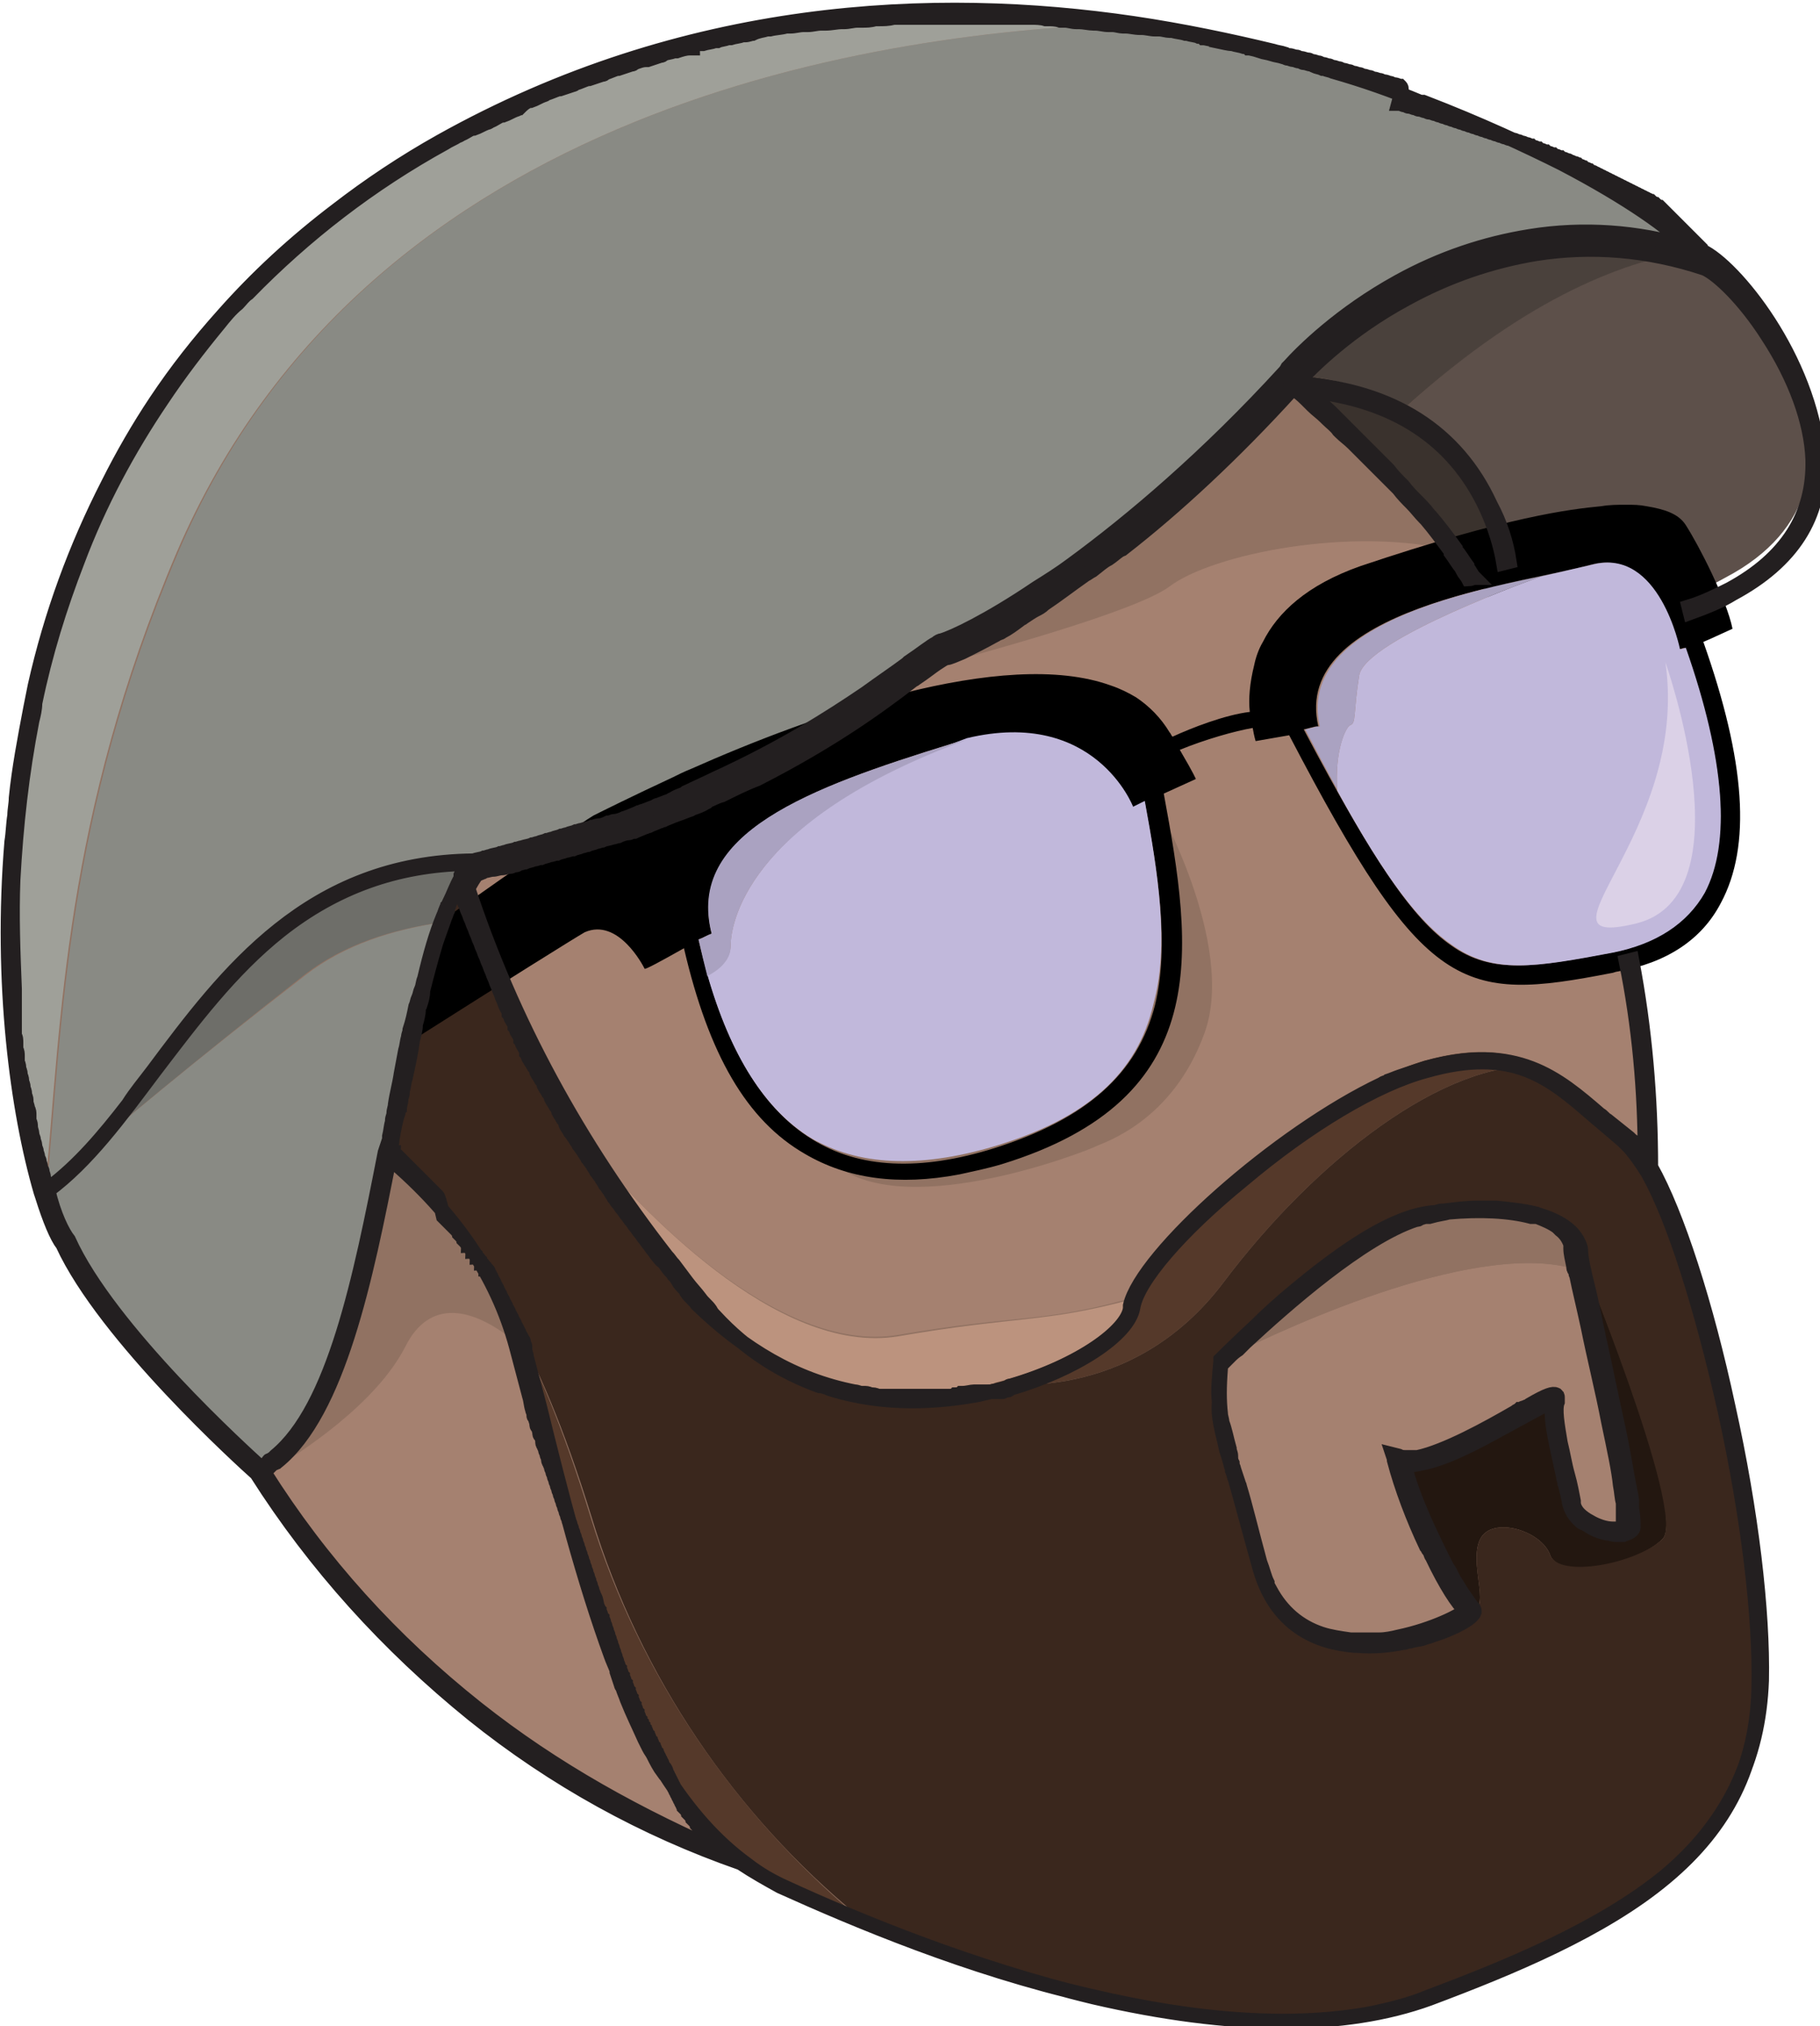 <?xml version="1.0" encoding="utf-8"?>
<!-- Generator: Adobe Illustrator 19.1.0, SVG Export Plug-In . SVG Version: 6.00 Build 0)  -->
<!DOCTYPE svg PUBLIC "-//W3C//DTD SVG 1.1//EN" "http://www.w3.org/Graphics/SVG/1.1/DTD/svg11.dtd">
<svg version="1.1" id="Layer_1" xmlns="http://www.w3.org/2000/svg" xmlns:xlink="http://www.w3.org/1999/xlink" x="0px" y="0px"
	 viewBox="0 0 124.8 138.9" style="enable-background:new 0 0 124.8 138.9;" xml:space="preserve">
<style type="text/css">
	.st0{fill:#917262;}
	.st1{fill:#3A322D;}
	.st2{fill:none;}
	.st3{fill:#898A84;}
	.st4{fill:#9FA099;}
	.st5{fill:#6E6E69;}
	.st6{fill:#5D504A;}
	.st7{fill:#4A413C;}
	.st8{fill:#A58170;}
	.st9{fill:#BC937E;}
	.st10{fill:#55392A;}
	.st11{fill:#231710;}
	.st12{fill:#3A271D;}
	.st13{fill:#C1B8DB;}
	.st14{fill:#AAA2C1;}
	.st15{fill:#DBD1E7;}
	.st16{fill:#231F20;stroke:#231F20;stroke-miterlimit:10;}
</style>
<path class="st0" d="M116.6,17.3C114.9,14.7,99,4.7,78.1,1.6c-14.5-2.2-31.4-1-47.7,8C-4.4,29.1-0.7,69.1,3,81.6c0,0,0,0,0,0
	c0,0,0,0,0,0v0c0.5,1.8,1.1,3,1.5,3.5c2.9,6.3,12.6,15,13.3,15.6c0,0,0,0,0,0c0.1,0.1,0.1,0.2,0.2,0.3c8.1,12.7,20.1,21.9,32.9,26.3
	c0.8,0.6,1.7,1.1,2.7,1.6c1.5,0.7,3.2,1.4,5,2.2c11.2,4.6,27.8,9.6,39.2,5.4c13.3-4.9,22.4-10.1,22.8-21.6c0.3-10-3.9-28.4-7.6-35.2
	c0-4.9-0.4-9.8-1.4-14.8c2.4-0.7,4.1-2,5.2-3.8c1.9-3.5,1.5-9.1-1.2-16.8c-0.3,0.1-0.4,0.1-0.4,0.1s-0.3-1.6-1.2-3.2
	c1.6-0.5,3-1,4.2-1.7C130.9,33,119.6,18.7,116.6,17.3z M35.2,91C35.2,90.9,35.2,90.9,35.2,91C35.2,90.9,35.2,90.9,35.2,91
	C35.2,90.9,35.2,90.9,35.2,91z M35.4,91.6c0,0,0-0.1,0-0.1C35.4,91.5,35.4,91.6,35.4,91.6z M92.9,29.5c-0.1-0.1-0.1-0.1-0.2-0.2
	C92.8,29.3,92.8,29.4,92.9,29.5z M93.8,30.4C93.8,30.4,93.8,30.4,93.8,30.4C93.8,30.4,93.8,30.4,93.8,30.4z M101.7,40.4
	c-0.5-0.8-1-1.6-1.6-2.3C100.7,38.8,101.2,39.6,101.7,40.4z M99.3,36.9C99.3,36.8,99.3,36.8,99.3,36.9
	C99.3,36.8,99.3,36.8,99.3,36.9z M94.7,31.3c-0.2-0.2-0.4-0.4-0.6-0.6c0.6,0.6,1.1,1.2,1.7,1.8c0,0-0.1-0.1-0.1-0.1
	c-0.3-0.3-0.6-0.6-0.9-0.9C94.8,31.4,94.7,31.3,94.7,31.3z M96.6,33.5C96.6,33.5,96.6,33.5,96.6,33.5C96.6,33.5,96.6,33.5,96.6,33.5
	z M97,34c0.2,0.2,0.4,0.4,0.5,0.7c0,0-0.1-0.1-0.1-0.1C97.3,34.3,97.2,34.1,97,34z M99.7,37.4c0.1,0.2,0.3,0.4,0.4,0.6
	c0,0,0,0,0-0.1c-0.1-0.1-0.1-0.2-0.2-0.2C99.9,37.7,99.8,37.6,99.7,37.4z M97.6,34.7c0.5,0.7,1.1,1.4,1.6,2.1
	C98.7,36,98.1,35.3,97.6,34.7z M101.7,40.4C101.7,40.4,101.7,40.4,101.7,40.4L101.7,40.4C101.7,40.4,101.7,40.4,101.7,40.4z
	 M97.4,72.9c0.1,0,0.2-0.1,0.3-0.1C97.6,72.8,97.5,72.8,97.4,72.9z M89.1,77.3c0.1,0,0.1-0.1,0.2-0.1C89.2,77.2,89.2,77.2,89.1,77.3
	z M89.5,77c0.1,0,0.1-0.1,0.2-0.1C89.6,76.9,89.6,76.9,89.5,77z M89.9,76.7c0.1,0,0.1-0.1,0.2-0.1C90,76.6,90,76.7,89.9,76.7z
	 M90.3,76.4c0.1,0,0.1-0.1,0.2-0.1C90.5,76.4,90.4,76.4,90.3,76.4z M90.7,76.2c0.1,0,0.1-0.1,0.2-0.1C90.9,76.1,90.8,76.1,90.7,76.2
	z M91.1,75.9c0.1,0,0.1-0.1,0.2-0.1C91.3,75.8,91.2,75.9,91.1,75.9z M91.6,75.7c0.1,0,0.1-0.1,0.2-0.1
	C91.7,75.6,91.6,75.6,91.6,75.7z M92,75.4c0.1,0,0.1-0.1,0.2-0.1C92.1,75.3,92,75.4,92,75.4z M92.4,75.2c0.1,0,0.1-0.1,0.2-0.1
	C92.5,75.1,92.4,75.1,92.4,75.2z M92.8,74.9c0.1,0,0.1-0.1,0.2-0.1C92.9,74.9,92.9,74.9,92.8,74.9z M93.2,74.7
	c0.1,0,0.1-0.1,0.2-0.1C93.3,74.6,93.3,74.7,93.2,74.7z M93.6,74.5c0.1,0,0.1-0.1,0.2-0.1C93.7,74.4,93.7,74.5,93.6,74.5z M94,74.3
	c0.1,0,0.1-0.1,0.2-0.1C94.1,74.2,94.1,74.3,94,74.3z M94.4,74.1c0.1,0,0.1-0.1,0.2-0.1C94.5,74,94.4,74.1,94.4,74.1z M94.8,73.9
	c0.1,0,0.1-0.1,0.2-0.1C94.9,73.8,94.8,73.9,94.8,73.9z M95.2,73.7c0.1,0,0.1-0.1,0.2-0.1C95.3,73.7,95.2,73.7,95.2,73.7z
	 M95.5,73.6c0.1,0,0.1-0.1,0.2-0.1C95.7,73.5,95.6,73.5,95.5,73.6z M95.9,73.4c0.1,0,0.1-0.1,0.2-0.1C96.1,73.3,96,73.4,95.9,73.4z
	 M96.3,73.3c0.1,0,0.1-0.1,0.2-0.1C96.4,73.2,96.4,73.2,96.3,73.3z M96.7,73.1c0.1,0,0.2-0.1,0.2-0.1C96.8,73.1,96.7,73.1,96.7,73.1
	z M97,73c0.1,0,0.2-0.1,0.3-0.1C97.2,72.9,97.1,73,97,73z M101.7,72.2c-0.1,0-0.2,0-0.3,0C101.4,72.2,101.6,72.2,101.7,72.2z
	 M101.1,72.2c-0.1,0-0.2,0-0.3,0C100.9,72.2,101,72.2,101.1,72.2z M100.6,72.2c-0.1,0-0.2,0-0.3,0C100.3,72.3,100.4,72.2,100.6,72.2
	z M100,72.3c-0.1,0-0.2,0-0.3,0C99.7,72.3,99.9,72.3,100,72.3z M99.3,72.4c-0.1,0-0.2,0-0.3,0.1C99.1,72.4,99.2,72.4,99.3,72.4z
	 M98.6,72.5c-0.1,0-0.2,0-0.2,0.1C98.5,72.6,98.5,72.6,98.6,72.5z M93.9,26.8c0,0,0.1,0,0.1,0.1C94,26.8,93.9,26.8,93.9,26.8z
	 M94.4,27C94.4,27,94.4,27,94.4,27C94.4,27,94.4,27,94.4,27z M92.9,26.4c0.1,0,0.1,0,0.2,0.1C93,26.5,92.9,26.5,92.9,26.4z
	 M93.4,26.6c0.1,0,0.1,0,0.2,0.1C93.5,26.6,93.4,26.6,93.4,26.6z M91.5,26.1c0.1,0,0.2,0,0.3,0.1C91.7,26.1,91.6,26.1,91.5,26.1z
	 M92,26.2c0.1,0,0.2,0,0.3,0.1C92.2,26.3,92.1,26.2,92,26.2z M92.7,29.2c-0.3-0.3-0.6-0.5-0.8-0.8c0,0-0.1-0.1-0.1-0.1
	C92.1,28.6,92.4,28.9,92.7,29.2z M90.9,26c0.1,0,0.2,0,0.3,0.1C91.1,26,91,26,90.9,26z M89.6,25.8c0.1,0,0.3,0,0.4,0.1
	C89.9,25.8,89.7,25.8,89.6,25.8z M90.3,25.9c0.1,0,0.2,0,0.4,0.1C90.5,25.9,90.4,25.9,90.3,25.9z M90.9,27.6c0,0-0.1-0.1-0.1-0.1
	c-0.3-0.3-0.6-0.5-0.9-0.8c-0.1-0.1-0.1-0.1-0.2-0.2C90.1,26.8,90.5,27.2,90.9,27.6z M88.8,25.7c0.2,0,0.4,0,0.6,0.1
	C89.2,25.7,89,25.7,88.8,25.7z M88.5,25.2c0.1-0.1,0.1-0.1,0.2-0.2C88.6,25.1,88.6,25.2,88.5,25.2z M88.7,25
	c0.1-0.1,0.1-0.1,0.2-0.2C88.8,24.9,88.8,25,88.7,25z M88.4,25.4L88.4,25.4c-0.1,0.2-0.2,0.2-0.2,0.3c0,0,0.1-0.2,0.4-0.4
	C88.5,25.3,88.4,25.3,88.4,25.4z M75.8,37.1c0.4-0.3,0.9-0.7,1.4-1.1C76.7,36.4,76.3,36.7,75.8,37.1z M74.5,38.1
	c0.3-0.2,0.6-0.4,0.9-0.7C75.1,37.6,74.8,37.9,74.5,38.1z M72.1,39.8c-0.3,0.2-0.5,0.4-0.8,0.5c-3.5,2.3-6,3.6-6.7,3.7c0,0,0,0,0,0
	c0,0,0,0,0,0c0.7-0.1,3.2-1.4,6.7-3.7C71.6,40.2,71.8,40,72.1,39.8c0.6-0.4,1.3-0.9,2-1.5C73.4,38.9,72.7,39.4,72.1,39.8z M63.1,45
	C63.1,45,63.1,45,63.1,45C63.1,45,63.1,45,63.1,45z M63.3,44.8C63.3,44.8,63.3,44.8,63.3,44.8C63.3,44.8,63.3,44.8,63.3,44.8z
	 M63.5,44.7C63.6,44.7,63.6,44.6,63.5,44.7C63.6,44.6,63.6,44.7,63.5,44.7z M63.8,44.5C63.8,44.5,63.8,44.5,63.8,44.5
	C63.8,44.5,63.8,44.5,63.8,44.5z M64,44.4C64,44.4,64,44.3,64,44.4C64,44.3,64,44.4,64,44.4z M64.2,44.3
	C64.2,44.3,64.2,44.2,64.2,44.3C64.2,44.2,64.2,44.3,64.2,44.3z M64.3,44.2C64.3,44.2,64.3,44.2,64.3,44.2
	C64.3,44.2,64.3,44.2,64.3,44.2z M64.5,44.1C64.5,44.1,64.5,44.1,64.5,44.1C64.5,44.1,64.5,44.1,64.5,44.1z M51.1,52.6
	c0.1-0.1,0.2-0.1,0.4-0.2C51.3,52.5,51.2,52.6,51.1,52.6z M52,52.2c0.1-0.1,0.2-0.1,0.3-0.2C52.2,52,52.1,52.1,52,52.2z M52.9,51.7
	c0.1-0.1,0.2-0.1,0.3-0.2C53.1,51.6,53,51.6,52.9,51.7z M53.8,51.2c0.1,0,0.2-0.1,0.2-0.1C53.9,51.1,53.9,51.2,53.8,51.2z
	 M54.8,50.6c0.1,0,0.1-0.1,0.2-0.1C54.9,50.6,54.9,50.6,54.8,50.6z M55.6,50.2c0.1-0.1,0.2-0.1,0.3-0.2
	C55.8,50.1,55.7,50.1,55.6,50.2z M56.3,49.7c0.1-0.1,0.2-0.1,0.3-0.2C56.5,49.6,56.4,49.7,56.3,49.7z M57,49.3
	c0.1-0.1,0.2-0.1,0.3-0.2C57.2,49.2,57.1,49.2,57,49.3z M57.7,48.8c0.1,0,0.1-0.1,0.2-0.1C57.9,48.7,57.8,48.8,57.7,48.8z
	 M58.5,48.3C58.5,48.3,58.5,48.3,58.5,48.3C58.5,48.3,58.5,48.3,58.5,48.3z M59.1,47.9C59.2,47.9,59.2,47.8,59.1,47.9
	C59.2,47.8,59.2,47.9,59.1,47.9z M59.7,47.5c0,0,0.1-0.1,0.1-0.1C59.8,47.4,59.8,47.5,59.7,47.5z M60.2,47.1c0,0,0.1-0.1,0.1-0.1
	C60.3,47,60.3,47.1,60.2,47.1z M60.8,46.7C60.8,46.7,60.8,46.7,60.8,46.7C60.8,46.7,60.8,46.7,60.8,46.7z M50.1,53.1
	c0.1-0.1,0.2-0.1,0.3-0.2C50.3,53,50.2,53.1,50.1,53.1z M47.8,54.2c0.5-0.2,0.9-0.4,1.3-0.6C48.7,53.8,48.2,54,47.8,54.2z M29,67.9
	c0.1-0.2,0.1-0.4,0.2-0.6C29.1,67.5,29,67.7,29,67.9z M30.4,63.3c0-0.1,0.1-0.2,0.1-0.3c0.1-0.2,0.2-0.4,0.3-0.7
	c-0.1,0.2-0.2,0.4-0.3,0.7C30.4,63,30.4,63.1,30.4,63.3C30.4,63.3,30.4,63.3,30.4,63.3z M30.2,63.8C30.2,63.8,30.2,63.8,30.2,63.8
	C30.2,63.8,30.2,63.8,30.2,63.8z M30,64.3C30,64.3,30,64.3,30,64.3C30,64.3,30,64.3,30,64.3z M29.8,64.9
	C29.8,64.9,29.8,64.9,29.8,64.9C29.8,64.9,29.8,64.9,29.8,64.9z M29.6,65.5c0,0,0,0.1,0,0.1C29.6,65.5,29.6,65.5,29.6,65.5z
	 M29.5,66c0,0.1,0,0.1,0,0.2C29.4,66.2,29.4,66.1,29.5,66z M29.3,66.6c0,0.1-0.1,0.2-0.1,0.3C29.2,66.8,29.3,66.7,29.3,66.6z
	 M32.5,62.5c-0.1-0.3-0.2-0.5-0.3-0.8C32.3,62,32.4,62.2,32.5,62.5z M32.1,61.4c-0.1-0.4-0.3-0.8-0.4-1.1c-0.2,0.4-0.4,0.8-0.6,1.3
	c0.3-0.6,0.6-1.2,0.9-1.8c-0.1,0.2-0.2,0.4-0.3,0.5C31.8,60.6,31.9,61,32.1,61.4z M32,59.6c0.1-0.2,0.2-0.4,0.3-0.5l0,0
	C32.2,59.3,32.1,59.4,32,59.6z M37.3,73.2c-0.6-1.1-1.2-2.2-1.7-3.4C36.1,71,36.7,72.1,37.3,73.2z M35.5,69.7
	c-0.1-0.3-0.3-0.6-0.4-0.9C35.2,69.1,35.3,69.4,35.5,69.7z M34.9,68.5c-0.1-0.3-0.3-0.6-0.4-0.9C34.7,67.9,34.8,68.2,34.9,68.5z
	 M34.4,67.4c-0.2-0.3-0.3-0.7-0.4-1C34.1,66.7,34.3,67.1,34.4,67.4z M33.9,66.3c-0.2-0.4-0.3-0.8-0.5-1.1
	C33.6,65.5,33.8,65.9,33.9,66.3z M33.4,64.9c-0.1-0.3-0.2-0.6-0.4-0.9C33.1,64.3,33.3,64.6,33.4,64.9z M32.9,63.7
	c-0.1-0.3-0.2-0.5-0.3-0.8C32.7,63.2,32.8,63.4,32.9,63.7z M30.7,59.2c0.1,0,0.1,0,0.2,0C30.9,59.2,30.8,59.2,30.7,59.2z M31.4,59.1
	c0.1,0,0.1,0,0.2,0C31.6,59.1,31.5,59.1,31.4,59.1z M31,61.6c-0.1,0.2-0.2,0.4-0.2,0.6C30.9,61.9,30.9,61.7,31,61.6z M16.5,66.1
	c-0.1,0.1-0.1,0.1-0.2,0.2C16.3,66.2,16.4,66.2,16.5,66.1z M6.6,78.1C6.6,78.2,6.6,78.2,6.6,78.1c0,0,0.1-0.1,0.1-0.1
	C6.7,78,6.7,78.1,6.6,78.1z M7,77.8c0.2-0.2,0.3-0.4,0.5-0.6C7.3,77.4,7.1,77.6,7,77.8z M7.5,77.1c0.1-0.1,0.2-0.2,0.3-0.4
	C7.7,76.8,7.6,76.9,7.5,77.1z M7.9,76.6c1.9-2.4,3.8-5,5.9-7.5c-1.8,2.2-3.5,4.5-5.1,6.6C8.4,76,8.2,76.3,7.9,76.6z M13.8,69
	c0.1-0.1,0.2-0.2,0.2-0.3C14,68.8,13.9,68.9,13.8,69z M14.2,68.6c0.1-0.1,0.1-0.2,0.2-0.3C14.3,68.4,14.2,68.5,14.2,68.6z
	 M14.5,68.2c0.1-0.2,0.3-0.3,0.4-0.5C14.8,67.9,14.6,68.1,14.5,68.2z M15,67.6c0.1-0.1,0.1-0.1,0.2-0.2C15.2,67.5,15.1,67.5,15,67.6
	z M15.4,67.2c0.1-0.1,0.1-0.1,0.2-0.2C15.5,67.1,15.5,67.1,15.4,67.2z M15.8,66.8c0.1-0.1,0.2-0.2,0.3-0.3
	C15.9,66.6,15.9,66.7,15.8,66.8z M16.7,65.9c0.1-0.1,0.1-0.1,0.2-0.2C16.8,65.8,16.7,65.8,16.7,65.9z M17.1,65.5
	c0.1,0,0.1-0.1,0.2-0.1C17.2,65.4,17.1,65.5,17.1,65.5z M17.6,65c0.1,0,0.1-0.1,0.2-0.1C17.7,64.9,17.6,65,17.6,65z M18,64.7
	c0.1,0,0.1-0.1,0.2-0.1C18.1,64.6,18,64.6,18,64.7z M18.4,64.3c0.1,0,0.1-0.1,0.2-0.1C18.5,64.2,18.5,64.2,18.4,64.3z M19,63.8
	c0,0,0.1-0.1,0.1-0.1C19.1,63.8,19,63.8,19,63.8z M19.4,63.5c0.1,0,0.1-0.1,0.2-0.1C19.5,63.4,19.5,63.5,19.4,63.5z M19.9,63.2
	c0.1,0,0.1-0.1,0.2-0.1C20,63.1,19.9,63.1,19.9,63.2z M20.4,62.7C20.5,62.7,20.5,62.7,20.4,62.7C20.5,62.7,20.5,62.7,20.4,62.7z
	 M20.9,62.4c0.1,0,0.1-0.1,0.2-0.1C21,62.4,21,62.4,20.9,62.4z M21.4,62.1c0.1,0,0.1-0.1,0.2-0.1C21.5,62.1,21.4,62.1,21.4,62.1z
	 M22,61.8C22,61.8,22,61.8,22,61.8C22,61.8,22,61.8,22,61.8z M22.5,61.5c0.1,0,0.1-0.1,0.2-0.1C22.6,61.4,22.5,61.5,22.5,61.5z
	 M23,61.2c0.1,0,0.1-0.1,0.2-0.1C23.1,61.2,23.1,61.2,23,61.2z M23.6,61C23.6,60.9,23.7,60.9,23.6,61C23.7,60.9,23.6,60.9,23.6,61z
	 M24.2,60.7c0.1,0,0.1,0,0.2-0.1C24.3,60.7,24.3,60.7,24.2,60.7z M24.7,60.5c0.1,0,0.1,0,0.2-0.1C24.9,60.4,24.8,60.5,24.7,60.5z
	 M25.3,60.3c0,0,0.1,0,0.1,0C25.4,60.2,25.4,60.2,25.3,60.3z M26,60c0,0,0.1,0,0.1,0C26.1,60,26.1,60,26,60z M26.6,59.9
	c0.1,0,0.1,0,0.2-0.1C26.7,59.8,26.7,59.9,26.6,59.9z M27.2,59.7c0.1,0,0.1,0,0.2,0C27.3,59.7,27.3,59.7,27.2,59.7z M28,59.5
	c0,0,0.1,0,0.1,0C28.1,59.5,28,59.5,28,59.5z M28.6,59.4c0.1,0,0.1,0,0.2,0C28.7,59.4,28.7,59.4,28.6,59.4z M29.3,59.3
	c0.1,0,0.1,0,0.2,0C29.4,59.3,29.3,59.3,29.3,59.3z M30.1,59.2C30.1,59.2,30.1,59.2,30.1,59.2C30.1,59.2,30.1,59.2,30.1,59.2z
	 M26.6,79c0,0,0,0.1,0,0.1c0,0,0,0,0,0C26.6,79.1,26.6,79,26.6,79z M26.4,79.9c0,0.1,0,0.1,0,0.2C26.4,80,26.4,79.9,26.4,79.9z
	 M26.3,80.8c0,0,0,0.1,0,0.1C26.2,80.9,26.3,80.9,26.3,80.8z M26.1,81.8C26.1,81.8,26.1,81.8,26.1,81.8
	C26.1,81.8,26.1,81.8,26.1,81.8z M25.9,82.6c0,0.1,0,0.1,0,0.2C25.9,82.7,25.9,82.7,25.9,82.6z M25.7,83.5c0,0,0,0.1,0,0.1
	C25.7,83.6,25.7,83.6,25.7,83.5z M25.5,84.5C25.5,84.5,25.5,84.5,25.5,84.5C25.5,84.5,25.5,84.5,25.5,84.5z M25.3,85.3
	c0,0,0,0.1,0,0.1C25.3,85.4,25.3,85.3,25.3,85.3z M25.1,86.2c0,0,0,0.1,0,0.1C25.1,86.2,25.1,86.2,25.1,86.2z M24.9,87.1
	C24.9,87.1,24.9,87.1,24.9,87.1C24.9,87.1,24.9,87.1,24.9,87.1z M24.7,87.8c0,0,0,0.1,0,0.1C24.7,87.9,24.7,87.9,24.7,87.8z
	 M24.5,88.7c0,0,0,0.1,0,0.1C24.5,88.8,24.5,88.7,24.5,88.7z M24.3,89.5C24.3,89.6,24.3,89.6,24.3,89.5
	C24.3,89.6,24.3,89.6,24.3,89.5z M24.1,90.3C24.1,90.3,24.1,90.4,24.1,90.3C24.1,90.4,24.1,90.3,24.1,90.3z M23.9,91.1
	c0,0,0,0.1,0,0.1C23.8,91.2,23.9,91.1,23.9,91.1z M23.6,91.9c0,0,0,0.1,0,0.1C23.6,91.9,23.6,91.9,23.6,91.9z M23.4,92.6
	C23.4,92.6,23.4,92.7,23.4,92.6C23.4,92.7,23.4,92.6,23.4,92.6z M23.1,93.3c0,0,0,0.1,0,0.1C23.1,93.4,23.1,93.4,23.1,93.3z
	 M22.9,94c0,0,0,0.1,0,0.1C22.8,94.1,22.8,94.1,22.9,94z M22.6,94.8C22.6,94.8,22.6,94.8,22.6,94.8C22.6,94.8,22.6,94.8,22.6,94.8z
	 M22.3,95.4C22.3,95.4,22.3,95.4,22.3,95.4C22.3,95.4,22.3,95.4,22.3,95.4z M22,96c0,0,0,0.1-0.1,0.1C22,96.1,22,96,22,96z
	 M21.7,96.6C21.7,96.6,21.7,96.7,21.7,96.6C21.7,96.7,21.7,96.6,21.7,96.6z M21.4,97.2C21.4,97.2,21.4,97.2,21.4,97.2
	C21.4,97.2,21.4,97.2,21.4,97.2z M21.1,97.7C21,97.7,21,97.8,21.1,97.7C21,97.8,21,97.7,21.1,97.7z M27.6,73.8
	c-0.1,0.4-0.2,0.8-0.3,1.3C27.5,74.6,27.6,74.2,27.6,73.8z M27.4,75.2c-0.1,0.4-0.2,0.8-0.2,1.2C27.2,76,27.3,75.6,27.4,75.2z
	 M27.1,76.4c-0.1,0.4-0.2,0.8-0.2,1.2C27,77.3,27,76.9,27.1,76.4z M27.3,79.7C27.3,79.6,27.3,79.6,27.3,79.7
	C27.3,79.6,27.3,79.6,27.3,79.7z M28,80.3C28,80.2,27.9,80.2,28,80.3C27.9,80.2,28,80.2,28,80.3z M28.7,80.9
	C28.6,80.9,28.6,80.8,28.7,80.9C28.6,80.8,28.6,80.9,28.7,80.9z M29.3,81.5C29.3,81.5,29.3,81.5,29.3,81.5
	C29.3,81.5,29.3,81.5,29.3,81.5z M29.9,82.2C29.9,82.2,29.9,82.2,29.9,82.2C29.9,82.2,29.9,82.2,29.9,82.2z M31.7,84.3
	C31.7,84.3,31.6,84.2,31.7,84.3C31.6,84.2,31.7,84.3,31.7,84.3z M31.1,83.5C31.1,83.5,31.1,83.5,31.1,83.5
	C31.1,83.5,31.1,83.5,31.1,83.5z M34.9,90C34.9,90,34.9,90,34.9,90C34.9,90,34.9,90,34.9,90z M34.5,89.1
	C34.5,89.1,34.5,89.1,34.5,89.1C34.5,89.1,34.5,89.1,34.5,89.1z M33.2,86.6C33.2,86.6,33.2,86.6,33.2,86.6
	C33.2,86.6,33.2,86.6,33.2,86.6z M32.7,85.8C32.7,85.8,32.7,85.8,32.7,85.8C32.7,85.8,32.7,85.8,32.7,85.8z M32.2,85
	C32.2,85,32.2,85,32.2,85C32.2,85,32.2,85,32.2,85z M37.3,73.3c0.2,0.3,0.4,0.7,0.6,1C37.7,74,37.5,73.7,37.3,73.3z M37.9,74.4
	c0.8,1.5,1.7,2.9,2.6,4.4C39.6,77.3,38.7,75.9,37.9,74.4z M49.4,90.3c0.1,0.1,0.1,0.1,0.2,0.2C49.5,90.5,49.4,90.4,49.4,90.3z
	 M48.8,89.8c0.1,0.1,0.1,0.1,0.2,0.2C48.9,89.9,48.9,89.8,48.8,89.8z M47.4,88.1c0.3,0.4,0.6,0.7,0.9,1.1
	C48,88.8,47.7,88.4,47.4,88.1z M40.5,78.8c0.6,0.9,1.2,1.8,1.8,2.7C41.7,80.6,41.1,79.7,40.5,78.8z M42.3,81.5
	c0.6,0.9,1.2,1.7,1.9,2.6C43.6,83.2,42.9,82.4,42.3,81.5z M44.2,84.2c0.3,0.4,0.6,0.8,0.9,1.2C44.9,85,44.5,84.6,44.2,84.2z
	 M45.3,85.5c0.3,0.4,0.6,0.7,0.9,1.1C45.9,86.3,45.6,85.9,45.3,85.5z M46.2,86.7c0.3,0.4,0.6,0.7,0.9,1.1
	C46.8,87.5,46.5,87.1,46.2,86.7z M43.3,55.9c0.2-0.1,0.5-0.2,0.7-0.2C43.8,55.8,43.6,55.8,43.3,55.9z M45,55.3
	c0.4-0.1,0.8-0.3,1.1-0.4C45.7,55,45.4,55.2,45,55.3z M61.4,95.5c0,0-0.1,0-0.1,0C61.4,95.5,61.4,95.5,61.4,95.5z M60.8,95.5
	c-0.1,0-0.1,0-0.2,0C60.7,95.5,60.7,95.5,60.8,95.5z M60.2,95.4c-0.1,0-0.2,0-0.2,0C60,95.4,60.1,95.4,60.2,95.4z M77.5,89.1
	C77.5,89.1,77.5,89.1,77.5,89.1c0,0.1,0,0.2-0.1,0.2C77.5,89.3,77.5,89.2,77.5,89.1C77.5,89.1,77.5,89.1,77.5,89.1L77.5,89.1z
	 M76.5,90.8c0,0-0.1,0.1-0.1,0.1C76.4,90.8,76.5,90.8,76.5,90.8z M76.3,91c-0.1,0.1-0.2,0.1-0.2,0.2C76.2,91.1,76.2,91,76.3,91z
	 M76,91.2c-0.1,0.1-0.1,0.1-0.2,0.2C75.9,91.3,75.9,91.3,76,91.2z M75.7,91.5c-0.1,0-0.1,0.1-0.2,0.1C75.6,91.5,75.7,91.5,75.7,91.5
	z M75.4,91.7c-0.1,0-0.1,0.1-0.2,0.1C75.3,91.7,75.4,91.7,75.4,91.7z M75.1,91.9C75.1,91.9,75,92,75,92C75,92,75.1,91.9,75.1,91.9z
	 M74.8,92.1c-0.1,0-0.1,0.1-0.2,0.1C74.7,92.2,74.8,92.1,74.8,92.1z M74.5,92.3c-0.1,0-0.1,0.1-0.2,0.1
	C74.4,92.4,74.4,92.3,74.5,92.3z M74.1,92.5c-0.1,0-0.1,0.1-0.2,0.1C74,92.6,74.1,92.5,74.1,92.5z M73.8,92.7
	c-0.1,0-0.1,0.1-0.2,0.1C73.7,92.8,73.7,92.7,73.8,92.7z M73.4,92.9c-0.1,0-0.1,0.1-0.2,0.1C73.3,93,73.3,92.9,73.4,92.9z M73,93.1
	c-0.1,0-0.2,0.1-0.2,0.1C72.9,93.2,72.9,93.1,73,93.1z M72.4,93.4c-0.1,0-0.1,0.1-0.2,0.1C72.3,93.4,72.4,93.4,72.4,93.4z M72,93.6
	c-0.1,0-0.1,0.1-0.2,0.1C71.9,93.6,71.9,93.6,72,93.6z M71.6,93.7c-0.1,0-0.1,0.1-0.2,0.1C71.4,93.8,71.5,93.8,71.6,93.7z
	 M71.1,93.9c-0.1,0-0.1,0.1-0.2,0.1C71,94,71.1,93.9,71.1,93.9z M70.7,94.1c-0.1,0-0.1,0.1-0.2,0.1C70.5,94.1,70.6,94.1,70.7,94.1z
	 M70.2,94.2c-0.1,0-0.1,0-0.2,0.1C70.1,94.3,70.2,94.3,70.2,94.2z M69.8,94.4c-0.1,0-0.1,0-0.2,0.1C69.6,94.4,69.7,94.4,69.8,94.4z
	 M69.3,94.5c-0.1,0-0.2,0-0.2,0.1C69.1,94.6,69.2,94.6,69.3,94.5z M68.8,94.7c-0.1,0-0.2,0-0.2,0.1C68.6,94.7,68.7,94.7,68.8,94.7z
	 M77.5,89.4c0,0,0,0.1,0,0.1C77.4,89.5,77.5,89.4,77.5,89.4z M77.4,89.6c0,0,0,0.1-0.1,0.1C77.4,89.6,77.4,89.6,77.4,89.6z
	 M77.3,89.8c0,0,0,0.1-0.1,0.1C77.3,89.8,77.3,89.8,77.3,89.8z M77.2,89.9c0,0,0,0.1-0.1,0.1C77.1,90,77.2,90,77.2,89.9z M77,90.1
	c0,0-0.1,0.1-0.1,0.1C77,90.2,77,90.2,77,90.1z M76.9,90.3c0,0-0.1,0.1-0.1,0.1C76.8,90.4,76.9,90.4,76.9,90.3z M76.7,90.5
	c0,0-0.1,0.1-0.1,0.1C76.6,90.6,76.7,90.6,76.7,90.5z M82.3,82.8C82.3,82.8,82.3,82.8,82.3,82.8C82.3,82.8,82.3,82.8,82.3,82.8z
	 M82,83.1C82,83.1,82,83.1,82,83.1C82,83.1,82,83.1,82,83.1z M83,82.1C83,82.1,83,82.1,83,82.1C83,82.1,83,82.1,83,82.1z M82.7,82.4
	C82.7,82.4,82.6,82.4,82.7,82.4C82.6,82.4,82.7,82.4,82.7,82.4z M84.1,81.2C84.1,81.2,84,81.2,84.1,81.2
	C84,81.2,84.1,81.2,84.1,81.2z M83.7,81.5C83.7,81.5,83.7,81.5,83.7,81.5C83.7,81.5,83.7,81.5,83.7,81.5z M83.4,81.8
	C83.3,81.8,83.3,81.8,83.4,81.8C83.3,81.8,83.3,81.8,83.4,81.8z M88.9,77.4c-0.1,0-0.1,0.1-0.2,0.1C88.7,77.5,88.8,77.5,88.9,77.4z
	 M88.4,77.7c-0.1,0-0.1,0.1-0.2,0.1C88.3,77.8,88.4,77.8,88.4,77.7z M88,78c0,0-0.1,0.1-0.1,0.1C87.9,78.1,88,78.1,88,78z
	 M87.6,78.3c0,0-0.1,0.1-0.1,0.1C87.5,78.4,87.6,78.4,87.6,78.3z M87.2,78.6c0,0-0.1,0.1-0.1,0.1C87.1,78.7,87.2,78.7,87.2,78.6z
	 M86.8,78.9c0,0-0.1,0.1-0.1,0.1C86.7,79,86.8,79,86.8,78.9z M86.4,79.2c0,0-0.1,0.1-0.1,0.1C86.3,79.3,86.4,79.3,86.4,79.2z
	 M86,79.6C86,79.6,85.9,79.6,86,79.6C85.9,79.6,86,79.6,86,79.6z M85.6,79.9C85.6,79.9,85.5,79.9,85.6,79.9
	C85.5,79.9,85.6,79.9,85.6,79.9z M85.2,80.2C85.2,80.2,85.2,80.2,85.2,80.2C85.2,80.2,85.2,80.2,85.2,80.2z M84.8,80.5
	C84.8,80.5,84.8,80.6,84.8,80.5C84.8,80.6,84.8,80.5,84.8,80.5z M84.5,80.8C84.4,80.9,84.4,80.9,84.5,80.8
	C84.4,80.9,84.4,80.9,84.5,80.8z M105.7,73.2c-0.1-0.1-0.2-0.1-0.4-0.2c2,0.9,3.5,2.5,5.4,4C109,75.6,107.5,74.1,105.7,73.2z
	 M110.8,77.1c0.1,0.1,0.1,0.1,0.2,0.2C111,77.2,110.9,77.1,110.8,77.1z M104.5,72.7c0.1,0,0.2,0.1,0.4,0.1
	C104.8,72.8,104.7,72.7,104.5,72.7z M104.9,72.8c0.1,0.1,0.2,0.1,0.4,0.2C105.2,72.9,105.1,72.9,104.9,72.8z M103.7,72.4
	c0.1,0,0.2,0.1,0.4,0.1C103.9,72.5,103.8,72.5,103.7,72.4z M104.1,72.5c0.1,0,0.2,0.1,0.4,0.1C104.4,72.6,104.3,72.6,104.1,72.5z
	 M101.8,72.2c0.1,0,0.2,0,0.3,0C102.1,72.2,102,72.2,101.8,72.2z M102.3,72.2c0.1,0,0.2,0,0.4,0C102.6,72.2,102.5,72.2,102.3,72.2z
	 M102.8,72.3c0.1,0,0.2,0,0.4,0.1C103.1,72.3,102.9,72.3,102.8,72.3z M103.3,72.3c0.1,0,0.2,0,0.4,0.1
	C103.5,72.4,103.4,72.4,103.3,72.3z M116.1,17.2c-0.3-0.1-0.6-0.2-0.8-0.2C115.6,17,115.8,17.1,116.1,17.2z M115.2,16.9
	c-0.6-0.2-1.3-0.3-1.9-0.4C113.9,16.6,114.5,16.8,115.2,16.9z M113.1,16.5c-0.3,0-0.6-0.1-0.8-0.1C112.6,16.4,112.8,16.4,113.1,16.5
	z M112.2,16.3c-0.9-0.1-1.9-0.2-2.7-0.2C110.3,16.1,111.2,16.2,112.2,16.3z M109.3,16.1c-0.3,0-0.6,0-0.9,0
	C108.8,16.1,109,16.1,109.3,16.1z M108.5,16.1c-6,0-10.9,2.2-14.4,4.5C97.6,18.3,102.5,16.1,108.5,16.1z M94.1,20.6
	c-0.2,0.1-0.4,0.3-0.6,0.4C93.7,20.9,93.9,20.7,94.1,20.6z M93.5,21c-0.2,0.1-0.4,0.3-0.6,0.4C93.1,21.3,93.3,21.1,93.5,21z
	 M92.9,21.4c-0.2,0.1-0.3,0.3-0.5,0.4C92.6,21.7,92.7,21.5,92.9,21.4z M92.4,21.8c-0.2,0.1-0.3,0.3-0.5,0.4
	C92,22.1,92.2,21.9,92.4,21.8z M91.8,22.2c-0.2,0.1-0.3,0.2-0.4,0.4C91.5,22.4,91.7,22.3,91.8,22.2z M91.4,22.6
	c-0.1,0.1-0.3,0.2-0.4,0.4C91.1,22.8,91.2,22.7,91.4,22.6z M90.9,23c-0.1,0.1-0.2,0.2-0.4,0.3C90.7,23.2,90.8,23.1,90.9,23z
	 M90.5,23.3c-0.1,0.1-0.2,0.2-0.4,0.3C90.3,23.5,90.4,23.4,90.5,23.3z M90.1,23.7c-0.1,0.1-0.2,0.2-0.3,0.3
	C89.9,23.9,90,23.8,90.1,23.7z M89.8,24c-0.1,0.1-0.2,0.2-0.3,0.3C89.6,24.2,89.7,24.1,89.8,24z M89.4,24.3
	c-0.1,0.1-0.2,0.2-0.2,0.2C89.3,24.5,89.4,24.4,89.4,24.3z M89.2,24.6c-0.1,0.1-0.2,0.2-0.2,0.2C89,24.7,89.1,24.7,89.2,24.6z
	 M5.3,79.5C5.4,79.5,5.4,79.5,5.3,79.5C5.4,79.5,5.4,79.5,5.3,79.5C5.4,79.5,5.4,79.5,5.3,79.5z M6.1,78.8C6,78.8,6,78.9,5.9,78.9
	C6,78.9,6,78.8,6.1,78.8z M17.9,100.8C17.9,100.8,17.9,100.8,17.9,100.8C17.9,100.8,17.9,100.8,17.9,100.8z M20.7,98.2
	C20.7,98.3,20.7,98.3,20.7,98.2C20.7,98.3,20.7,98.3,20.7,98.2z M20.4,98.7C20.3,98.7,20.3,98.7,20.4,98.7
	C20.3,98.7,20.3,98.7,20.4,98.7z M20,99.1C20,99.2,19.9,99.2,20,99.1C19.9,99.2,20,99.2,20,99.1z M19.6,99.6
	C19.6,99.6,19.6,99.6,19.6,99.6C19.6,99.6,19.6,99.6,19.6,99.6z M19.2,99.9C19.2,99.9,19.2,99.9,19.2,99.9
	C19.2,99.9,19.2,99.9,19.2,99.9z M18.8,100.2C18.8,100.3,18.7,100.3,18.8,100.2C18.7,100.3,18.8,100.3,18.8,100.2z M18.3,100.6
	C18.3,100.6,18.3,100.6,18.3,100.6C18.3,100.6,18.3,100.6,18.3,100.6z M49.9,90.8c0.1,0.1,0.2,0.1,0.2,0.2
	C50.1,91,50,90.9,49.9,90.8z M50.5,91.3c0.1,0.1,0.2,0.1,0.2,0.2C50.6,91.5,50.6,91.4,50.5,91.3z M51,91.8c0.1,0.1,0.2,0.1,0.3,0.2
	C51.2,91.9,51.1,91.8,51,91.8z M51.6,92.2c0.1,0.1,0.2,0.1,0.3,0.2C51.8,92.3,51.7,92.3,51.6,92.2z M52.2,92.6
	c0.1,0.1,0.2,0.1,0.3,0.2C52.4,92.7,52.3,92.7,52.2,92.6z M52.8,93c0.1,0,0.2,0.1,0.2,0.1C53,93.1,52.9,93,52.8,93z M53.4,93.3
	c0.1,0,0.2,0.1,0.2,0.1C53.6,93.4,53.5,93.4,53.4,93.3z M54.1,93.7c0.1,0,0.1,0.1,0.2,0.1C54.2,93.7,54.2,93.7,54.1,93.7z M54.9,94
	C54.9,94,54.9,94.1,54.9,94C54.9,94.1,54.9,94,54.9,94z M58.7,95.2c0.1,0,0.2,0,0.3,0C58.8,95.2,58.7,95.2,58.7,95.2z M55.5,94.3
	c0.1,0,0.1,0.1,0.2,0.1C55.7,94.3,55.6,94.3,55.5,94.3z M56.1,94.5c0.1,0,0.2,0.1,0.2,0.1C56.3,94.6,56.2,94.5,56.1,94.5z
	 M56.8,94.7c0.1,0,0.2,0,0.3,0.1C56.9,94.8,56.8,94.7,56.8,94.7z M57.4,94.9c0.1,0,0.2,0,0.3,0.1C57.6,94.9,57.5,94.9,57.4,94.9z
	 M58,95c0.1,0,0.2,0,0.3,0.1C58.2,95.1,58.1,95.1,58,95z M59.6,95.3c-0.1,0-0.2,0-0.3,0C59.4,95.3,59.5,95.3,59.6,95.3z M62.1,95.5
	C62.1,95.5,62.1,95.5,62.1,95.5C62.1,95.5,62.1,95.5,62.1,95.5z M62.7,95.5c0.1,0,0.1,0,0.2,0C62.8,95.5,62.8,95.5,62.7,95.5z
	 M67.7,94.9c0,0-0.1,0-0.1,0C67.6,95,67.7,95,67.7,94.9z M67.1,95.1c-0.1,0-0.1,0-0.2,0C67,95.1,67.1,95.1,67.1,95.1z M66.6,95.2
	c-0.1,0-0.1,0-0.2,0C66.4,95.2,66.5,95.2,66.6,95.2z M66,95.3c-0.1,0-0.1,0-0.2,0C65.8,95.3,65.9,95.3,66,95.3z M65.4,95.4
	c-0.1,0-0.2,0-0.2,0C65.2,95.4,65.3,95.4,65.4,95.4z M64.8,95.4c-0.1,0-0.2,0-0.2,0C64.6,95.4,64.7,95.4,64.8,95.4z M64.2,95.5
	c-0.1,0-0.1,0-0.2,0C64,95.5,64.1,95.5,64.2,95.5z M63.5,95.5c-0.1,0-0.1,0-0.2,0C63.4,95.5,63.5,95.5,63.5,95.5z"/>
<path class="st1" d="M103.3,43c0.2-2.4,0.4-16-14.5-17.3C94.3,30.3,99.3,36.1,103.3,43L103.3,43z"/>
<path class="st2" d="M115.2,44.5c0,0-1.4-7-6-5.8c-4.6,1.2-20.6,3-18.7,11.1l-0.2,0l-0.8,0.2c4.7,9,7.4,12.9,10.1,14.8
	c2.8,2,5.7,1.5,11,0.5c3-0.6,5.1-2,6.3-4.1c1.9-3.5,1.5-9.1-1.2-16.8C115.3,44.5,115.2,44.5,115.2,44.5z"/>
<path class="st2" d="M65.1,51C55.5,54,47,57.1,48.8,64c-0.3,0.1-0.6,0.3-0.9,0.4c1.6,7,4.2,11.5,7.8,13.7c3.2,1.9,7.4,2.1,12.5,0.6
	c6.4-1.9,9.9-5,11-9.8c1-4.1,0.2-9-0.7-14l-0.8,0.4C77.6,55.3,74.8,47.9,65.1,51z"/>
<path class="st3" d="M78.1,1.6C60.5,2.1,25.3,7.1,12.2,37.9c-7.7,18.1-7.9,32-9,43.6c8.3-6.4,12.8-22.3,29.2-22.4
	c6.8-1.5,12.3-3.5,16.8-5.5c9.8-4.5,14.3-9.3,15.5-9.5c1.7-0.3,12.5-6.3,23.6-18.4c0,0,11.3-13.7,28.4-8.3
	C114.9,14.7,99,4.7,78.1,1.6z"/>
<polygon class="st3" points="3,81.6 3,81.6 3,81.6 "/>
<path class="st4" d="M78.1,1.6c-14.5-2.2-31.4-1-47.7,8C-4.4,29.1-0.7,69.1,3,81.6c0,0,0.1-0.1,0.1-0.1c1.1-11.6,1.3-25.5,9-43.6
	C25.3,7.1,60.5,2.1,78.1,1.6z"/>
<path class="st2" d="M5.4,79.5c-1.5,1.3-2.2,1.9-2.2,2C3.9,80.9,4.6,80.3,5.4,79.5z"/>
<path class="st3" d="M5.4,79.5c-0.7,0.7-1.4,1.4-2.2,2c0,0,0,0,0,0l0,0c0,0-0.1,0.1-0.1,0.1v0c0.5,1.8,1.1,3,1.5,3.5
	c3,6.6,13.4,15.7,13.4,15.7c5.7-2.9,7.5-15.8,9.8-27c0.2-0.9,0.4-1.7,0.5-2.6c0.2-0.7,0.3-1.4,0.5-2.1c0.1-0.4,0.2-0.9,0.3-1.3
	c0.4-1.7,0.9-3.2,1.4-4.6c-3.6,0.5-6.9,1.6-9.5,3.6C13,73,8,77.2,5.4,79.5z"/>
<polygon class="st4" points="3.2,81.5 3.2,81.5 3.2,81.5 "/>
<path class="st5" d="M32.3,59.1c-12.5,0.1-18,9.4-23.7,16.6c-0.7,0.9-1.3,1.7-2,2.4c-0.4,0.5-0.8,1-1.3,1.4C8,77.2,13,73,20.9,66.8
	c2.6-2,5.9-3.1,9.5-3.6c0-0.1,0.1-0.2,0.1-0.3C31,61.5,31.6,60.2,32.3,59.1z"/>
<path class="st6" d="M116.6,17.3c-0.1,0-0.2-0.1-0.4-0.1c-4.6,0.6-11.4,3-19.8,10.7c7.2,4.3,7,13.1,6.9,15c1.5-0.2,3-0.2,4.4-0.4
	c2.1-0.3,4-0.6,5.6-1c2-0.5,3.6-1.1,5-1.9C130.9,33,119.6,18.7,116.6,17.3z"/>
<path class="st7" d="M108.5,16.1c-11.3,0.1-18.7,7.8-20.1,9.3c0.1,0.1,0.1,0.1,0.2,0.2c0.1,0,0.1,0.1,0.2,0.1
	c3.2,0.3,5.7,1.1,7.6,2.2c8.5-7.7,15.3-10.1,19.8-10.7C113.5,16.4,110.9,16.1,108.5,16.1z"/>
<path class="st8" d="M84.2,93c-0.2,0.2-0.4,0.4-0.4,0.4c-0.3,2.7-0.2,3.6,0.5,6c0.4,1.6,1.1,3.9,2.1,7.7c2.5,9.7,15.2,3.8,14.5,3.2
	c-0.7-0.6-3.8-6-4.9-10.3c2.6,1,11.2-5.3,10.7-4.1c-0.5,1.1,0.7,5,1.1,7c0.1,0.4,0.3,0.7,0.5,1c1,1.1,2.9,1.3,3.3,0.8
	c0.3-0.3-0.3-3.5-1.1-7.2c-0.8-3.8-1.8-8.1-2.2-10.4C101.7,84.8,88.6,90.8,84.2,93z"/>
<path class="st0" d="M105.1,83.2c-1.7-0.4-4.1-0.5-6.7-0.1C93.8,83.7,86,91.2,84.2,93c4.4-2.2,17.5-8.2,24.2-5.9
	c-0.1-0.7-0.2-1.2-0.3-1.5C107.9,84.5,106.8,83.6,105.1,83.2z"/>
<path class="st0" d="M63.2,66.6c0,0-10.9,8.2-6.4,12.8c4.5,4.7,17.7-0.5,18.3-0.8c0.6-0.3,5.2-1.7,7.5-7.8c2.2-6.1-3.4-15.9-3.4-16
	L63.2,66.6z"/>
<path class="st2" d="M63.2,66.6c0,0-10.9,8.2-6.4,12.8c4.5,4.7,17.7-0.5,18.3-0.8c0.6-0.3,5.2-1.7,7.5-7.8c2.2-6.1-3.4-15.9-3.4-16
	L63.2,66.6z"/>
<path class="st9" d="M40.5,78.8c2.3,3.7,5,7.2,7.8,10.4c10.6,12.2,28.6,3.8,29.2,0c0,0,0,0,0-0.1c-6,1.6-7.8,1.1-15.9,2.5
	C53.2,93,43.7,82.5,40.5,78.8z"/>
<path class="st2" d="M108.1,85.6c-0.2-1.1-1.3-2-3-2.4c-1.7-0.4-4.1-0.5-6.7-0.1c-5.2,0.7-14.5,10.3-14.5,10.3
	c-0.3,2.7-0.2,3.6,0.5,6c0.4,1.6,1.1,3.9,2.1,7.7c2.5,9.7,15.2,3.8,14.5,3.2c-0.7-0.6-3.8-6-4.9-10.3c2.6,1,11.2-5.3,10.7-4.1
	c-0.5,1.1,0.7,5,1.1,7c0.1,0.4,0.3,0.7,0.5,1c1,1.1,2.9,1.3,3.3,0.8c0.3-0.3-0.3-3.5-1.1-7.2C109.6,92.7,108.3,86.9,108.1,85.6z"/>
<path class="st10" d="M83.9,87.9c6.4-8.5,15.2-15.2,21.6-14.8c0.1,0,0.1,0,0.2,0c-2-1-4.4-1.4-8-0.4c-7.4,2.1-19.6,12.6-20.2,16.4
	c-0.3,1.7-4.1,4.4-9.3,5.7v0C68.3,94.8,77.5,96.4,83.9,87.9z"/>
<path class="st2" d="M93.7,94.9l14.2-9.7c-0.4-0.9-1.4-1.6-2.9-2c-1.7-0.4-4.1-0.5-6.7-0.1c-5.2,0.7-14.5,10.3-14.5,10.3
	c-0.3,2.7-0.2,3.6,0.5,6c0.4,1.6,1.1,3.9,2.1,7.7c2.5,9.7,15.2,3.8,14.5,3.2c-1.2,0.1-10.7-4.6-10.7-4.6L93.7,94.9z"/>
<path class="st11" d="M108,85.2c0.1,0.1,0.1,0.3,0.1,0.4c0.2,1.3,1.5,7.1,2.5,11.9c0.8,3.7,1.4,6.9,1.1,7.2
	c-0.5,0.5-2.4,0.3-3.3-0.8c-0.2-0.3-0.4-0.6-0.5-1c-0.4-1.9-1.6-5.9-1.1-7c0.5-1.1-8.1,5.2-10.7,4.1c1.1,4.4,4.1,9.7,4.9,10.3
	c1.2-0.1-0.3-3.2,0.5-4.8s4.2-0.6,4.8,1.1c0.6,1.7,5.9,0.7,7.7-1.1S108,85.2,108,85.2L108,85.2z"/>
<path class="st2" d="M105.1,83.2c-1.7-0.4-4.1-0.5-6.7-0.1c-5.2,0.7-14.5,10.3-14.5,10.3c-0.3,2.7-0.2,3.6,0.5,6
	c0.4,1.6,1.1,3.9,2.1,7.7c2.5,9.7,15.2,3.8,14.5,3.2c1.2-0.1-0.3-3.2,0.5-4.8s4.2-0.6,4.8,1.1c0.6,1.7,5.9,0.7,7.7-1.1
	s-6-20.3-6-20.3C107.6,84.3,106.6,83.6,105.1,83.2z"/>
<path class="st12" d="M113.1,79.8c-0.6-1.1-1.2-1.8-1.7-2.3c-2.1-1.6-3.7-3.3-5.7-4.4c-0.1,0-0.1,0-0.2,0
	c-6.4-0.4-15.2,6.3-21.6,14.8c-6.4,8.5-15.6,6.9-15.6,6.9v0c-6.2,1.5-14.2,1-20-5.6c-7.2-8.3-13-18.1-16.6-29
	c-0.4,0.8-0.8,1.7-1.2,2.7c-0.6,1.5-1.1,3.2-1.5,5c-0.1,0.4-0.2,0.8-0.3,1.3c-0.2,0.7-0.3,1.4-0.5,2.1c-0.2,0.8-0.4,1.7-0.5,2.6
	c-0.4,1.7-0.7,3.5-1,5.3c3.7,3,6.9,6.9,8.6,11.8c1.5,2.6,3.3,6.6,5.3,13.1c3.3,10.8,9.8,20.3,18.2,27.2c11.2,4.6,27.8,9.6,39.2,5.4
	c13.3-4.9,22.4-10.1,22.8-21.6C120.9,105.1,116.8,86.6,113.1,79.8z M114,105.5c-1.8,1.7-7.1,2.7-7.7,1.1c-0.6-1.7-4-2.7-4.8-1.1
	s0.7,4.8-0.5,4.8c0.7,0.6-12,6.5-14.5-3.2c-1-3.9-1.7-6.1-2.1-7.7c-0.7-2.4-0.8-3.3-0.5-6c0,0,9.3-9.6,14.5-10.3
	c2.6-0.4,5-0.3,6.7,0.1c1.5,0.4,2.5,1.1,2.9,2C108,85.2,115.7,103.8,114,105.5z"/>
<path class="st10" d="M40.5,104c-2-6.5-3.8-10.6-5.3-13.1c0.1,0.4,0.3,0.9,0.4,1.4c3.7,14.4,6.8,28.9,15.4,35.2
	c0.8,0.6,1.7,1.1,2.7,1.6c1.5,0.7,3.2,1.4,5,2.2C50.4,124.3,43.8,114.8,40.5,104z"/>
<path class="st8" d="M51,127.4c-8.6-6.2-11.7-20.7-15.4-35.2c0,0,0,0,0-0.1c-3.2-2.8-6.2-3-7.8,0.1c-2,3.9-7,7.1-9.8,8.7
	C26.1,113.8,38.2,122.9,51,127.4z"/>
<path class="st0" d="M27.8,92.3c1.6-3.2,4.5-2.9,7.8-0.1c-1.4-5.6-5-9.9-9-13.1c-1.9,9.7-3.9,19.3-8.7,21.7c0,0,0,0,0,0
	c0.1,0.1,0.1,0.2,0.2,0.3C20.8,99.5,25.8,96.2,27.8,92.3z"/>
<path class="st2" d="M63.2,66.6c0,0-10.9,8.2-6.4,12.8c4.5,4.7,17.7-0.5,18.3-0.8c0.6-0.3,5.2-1.7,7.5-7.8c2.2-6.1-3.4-15.9-3.4-16
	L63.2,66.6z"/>
<path class="st8" d="M110.4,59.7c-0.5-1.8-1.1-3.6-1.8-5.4c-0.8-2.1-1.6-4.1-2.6-6.1c-0.9-1.8-1.8-3.5-2.7-5.2
	c-0.5-0.9-1-1.7-1.5-2.5c0,0,0,0,0-0.1c-0.5-0.8-1-1.6-1.6-2.4c0,0,0,0,0-0.1c-0.1-0.1-0.1-0.2-0.2-0.2C92.7,36,83.1,38,80.2,40.1
	c-2.3,1.7-12.4,4.5-18.9,6.2c-2.5,1.9-6.4,4.6-12.2,7.2c-4.5,2-10,4-16.8,5.5c-0.2,0.3-0.4,0.7-0.6,1.1c2.2,6.6,5.2,12.8,8.8,18.6
	c3.1,3.8,12.7,14.2,21.1,12.8c8.1-1.4,9.9-0.8,15.9-2.5c0.7-3.9,12.8-14.2,20.2-16.3c7.4-2.1,9.7,1.7,13.7,4.8
	c0.5,0.4,1.1,1.2,1.7,2.3C113.1,73.2,112.3,66.4,110.4,59.7z M82.6,70.8c-2.2,6.1-6.9,7.5-7.5,7.8c-0.6,0.3-13.8,5.5-18.3,0.8
	c-4.5-4.7,6.4-12.8,6.4-12.8l15.9-11.8C79.2,54.8,84.8,64.7,82.6,70.8z"/>
<path class="st0" d="M99.9,37.8c-0.2-0.3-0.4-0.6-0.6-0.9c0,0,0,0,0-0.1c-0.5-0.7-1.1-1.5-1.7-2.2c0,0-0.1-0.1-0.1-0.1
	c-0.3-0.3-0.6-0.7-0.9-1c0,0,0,0,0,0c-0.3-0.3-0.6-0.7-0.9-1c0,0-0.1-0.1-0.1-0.1c-0.3-0.3-0.6-0.6-0.9-0.9c0,0-0.1-0.1-0.1-0.1
	c-0.3-0.3-0.6-0.6-0.9-0.9c0,0,0,0,0,0c-0.3-0.3-0.6-0.6-0.9-0.9c-0.1-0.1-0.1-0.1-0.2-0.2c-0.3-0.3-0.6-0.6-0.9-0.9
	c0,0-0.1-0.1-0.1-0.1c-0.3-0.3-0.6-0.5-0.8-0.8c0,0-0.1-0.1-0.1-0.1c-0.3-0.3-0.6-0.5-0.9-0.8c-0.1-0.1-0.1-0.1-0.2-0.2
	c-0.3-0.3-0.6-0.5-0.9-0.8c-0.1,0-0.1-0.1-0.2-0.1c-0.1-0.1-0.1-0.1-0.2-0.2c-0.1,0.2-0.2,0.3-0.2,0.3
	C77.1,37.8,66.3,43.8,64.6,44.1c-0.5,0.1-1.5,1-3.3,2.3c6.5-1.7,16.6-4.5,18.9-6.2C83.1,38,92.7,36,99.9,37.8z"/>
<path d="M115.6,36c-0.5-0.8-1.5-1.1-2.7-1.3c-0.5-0.1-0.9-0.1-1.4-0.1c-0.6,0-1.1,0-1.7,0.1c-2.1,0.2-6.4,0.7-16.5,4.1
	c-3.7,1.3-5.7,3.2-6.7,5.2c-0.3,0.5-0.5,1.1-0.6,1.6c-0.3,1.2-0.4,2.3-0.3,3.2c-1.7,0.2-4,1.1-5.3,1.7c-0.1-0.1-0.1-0.2-0.2-0.3
	c-0.6-1-1.4-1.8-2.3-2.4c-0.5-0.3-1.1-0.6-1.7-0.8c-7.4-2.7-20.7,2.1-28.8,5.7c-0.5,0.2-0.9,0.4-1.3,0.6c-2.8,1.3-4.8,2.3-5.4,2.6
	c-0.7,0.4-4.7,3.2-10.1,7c-0.6,1.5-1.1,3.2-1.5,5c-0.1,0.4-0.2,0.8-0.3,1.3c-0.2,0.7-0.3,1.4-0.5,2.1c6.3-4,11.1-7,11.8-7.4
	c2.3-1,4,2.3,4.1,2.5c0,0.1,1.1-0.5,2.7-1.4c1.7,7.3,4.3,11.8,8.3,14.1c2.9,1.7,6.4,2.2,10.6,1.4c0.9-0.2,1.9-0.4,2.9-0.7
	c14.6-4.5,13.1-14.6,11.1-25.4l2.2-1c0,0-0.1-0.3-1.1-2c1.7-0.7,3.8-1.3,5-1.5c0.1,0.6,0.2,0.9,0.2,0.9l2.3-0.4
	c9.3,17.8,11.8,18.3,22.1,16.3c0.1,0,0.3-0.1,0.4-0.1c3.4-0.6,5.8-2.2,7.1-4.7c2.1-3.9,1.7-9.7-1.2-17.9c0.5-0.2,1.1-0.5,2-0.9
	C118.4,41.1,116.5,37.4,115.6,36z M79.2,68.9c-1.2,4.7-4.7,7.8-11,9.8c-5.1,1.6-9.3,1.4-12.5-0.6c-3.6-2.2-6.2-6.7-7.8-13.7
	c0.3-0.1,0.6-0.3,0.9-0.4c-1.7-6.9,6.7-10,16.4-13c9.6-3.1,12.5,4.4,12.5,4.4l0.8-0.4C79.4,59.8,80.2,64.8,79.2,68.9z M116.8,61.2
	c-1.2,2.1-3.3,3.5-6.3,4.1c-5.3,1-8.2,1.5-11-0.5c-2.6-1.8-5.3-5.7-10.1-14.8l0.8-0.2l0.2,0c-1.9-8.1,14.1-9.8,18.7-11.1
	c4.6-1.2,6,5.8,6,5.8s0.1,0,0.4-0.1C118.3,52.1,118.7,57.8,116.8,61.2z"/>
<path class="st13" d="M78.5,54.9l-0.8,0.4c0,0-2.6-6.8-11.4-4.7c-15.4,5.7-16.2,13-16.2,14.2c0,1.4-1.6,2-1.6,2
	c1.6,5.6,4,9.3,7.1,11.2c3.2,1.9,7.4,2.1,12.5,0.6c6.4-1.9,9.9-5,11-9.8C80.2,64.8,79.4,59.8,78.5,54.9z"/>
<path class="st14" d="M50.1,64.9c0-1.3,0.7-8.5,16.2-14.2c-0.4,0.1-0.7,0.2-1.1,0.3C55.5,54,47,57.1,48.8,64
	c-0.3,0.1-0.6,0.3-0.9,0.4c0.2,0.9,0.4,1.7,0.6,2.5C48.5,66.9,50.1,66.2,50.1,64.9z"/>
<path class="st13" d="M115.6,44.4c-0.3,0.1-0.4,0.1-0.4,0.1s-1.4-7-6-5.8c-0.9,0.2-2.1,0.5-3.5,0.8c0,0-12.1,4.3-12.5,6.8
	c-0.4,2.5-0.2,3.3-0.6,3.4c-0.3,0.1-1.1,1.7-0.9,4.5c3.4,6.2,5.7,9.1,7.9,10.6c2.8,2,5.7,1.5,11,0.5c3-0.6,5.1-2,6.3-4.1
	C118.7,57.8,118.3,52.1,115.6,44.4z"/>
<path class="st14" d="M92.6,49.7c0.4-0.1,0.2-0.9,0.6-3.4c0.4-2.5,12.5-6.8,12.5-6.8c-6.4,1.3-16.7,3.7-15.2,10.3l-0.2,0l-0.8,0.2
	c0.8,1.5,1.5,2.9,2.2,4.1C91.5,51.5,92.3,49.8,92.6,49.7z"/>
<path class="st15" d="M114.2,45.4c0,0,5.7,16-2,17.9C104.4,65.2,115.9,57.2,114.2,45.4z"/>
<g>
	<path class="st16" d="M84.1,99.4c0.1,0.3,0.2,0.6,0.3,1c0,0.1,0.1,0.2,0.1,0.4c0.1,0.2,0.1,0.4,0.2,0.6c0.4,1.4,0.9,3.3,1.6,5.8
		c1.1,4.3,4.1,5.4,6.6,5.6c0.1,0,0.2,0,0.2,0c1,0.1,2.1,0,3.1-0.2c0.2,0,0.3-0.1,0.5-0.1c0.3-0.1,0.6-0.1,0.9-0.2
		c0.2-0.1,0.4-0.1,0.6-0.2c1.6-0.5,2.8-1.2,2.9-1.6c0-0.1,0-0.2-0.1-0.3c0,0-0.1-0.1-0.1-0.1c-0.2-0.3-0.6-0.8-1-1.5
		c-0.1-0.1-0.1-0.2-0.2-0.3c-0.1-0.2-0.2-0.4-0.3-0.6c-0.1-0.1-0.1-0.2-0.2-0.3c-1-2-2.3-4.6-2.9-7c0.3,0.1,0.7,0,1.2-0.1
		c1.6-0.3,3.7-1.4,5.5-2.4c0.4-0.2,0.9-0.5,1.3-0.7c0.9-0.5,1.8-1,2.2-1.1c-0.3,1,0.3,3.2,0.7,5.1c0,0.2,0.1,0.3,0.1,0.5
		c0.1,0.2,0.1,0.5,0.2,0.7c0,0.2,0.1,0.4,0.1,0.6c0.1,0.4,0.3,0.8,0.6,1.1c0,0,0.1,0.1,0.1,0.1c0.1,0.1,0.2,0.2,0.3,0.2
		c0.1,0,0.1,0.1,0.2,0.1c0.4,0.3,0.9,0.5,1.4,0.6c0.2,0,0.4,0.1,0.6,0.1c0.2,0,0.3,0,0.4,0c0,0,0.1,0,0.1,0c0.2-0.1,0.4-0.1,0.6-0.3
		c0,0,0.1-0.1,0.1-0.2c0,0,0-0.1,0-0.1c0-0.2,0-0.6-0.1-1.2c0-0.1,0-0.1,0-0.2c0-0.1,0-0.2,0-0.2c0-0.3-0.1-0.7-0.2-1.2
		c-0.2-1-0.4-2.4-0.8-4.2c-0.4-1.8-0.8-3.8-1.2-5.6c-0.1-0.3-0.1-0.6-0.2-0.9c-0.2-1-0.4-2-0.6-2.8c-0.3-1.2-0.5-2.1-0.5-2.6
		c0-0.2-0.1-0.4-0.2-0.6c-0.4-0.8-1.3-1.4-2.6-1.8c-0.1,0-0.2-0.1-0.3-0.1c-0.8-0.2-1.7-0.3-2.7-0.4c-0.4,0-0.9,0-1.3,0
		c-0.7,0-1.5,0.1-2.3,0.2c-0.2,0-0.3,0-0.5,0.1C96.1,83.2,93,85,89,88.3c-1.1,0.9-2.1,1.8-2.9,2.6c-1.4,1.3-2.4,2.3-2.4,2.3l0,0
		l0,0.1c-0.1,1.2-0.2,2-0.1,2.8C83.5,97.2,83.8,98,84.1,99.4z M99.3,83.1c2.2-0.2,4.2-0.1,5.7,0.3c0.1,0,0.1,0,0.2,0c0,0,0,0,0,0
		c0,0,0.1,0,0.1,0c0,0,0.1,0,0.1,0c0,0,0,0,0,0c0.5,0.2,1,0.4,1.4,0.7c0,0,0,0,0,0c0,0,0,0,0.1,0.1c0,0,0,0,0,0c0,0,0,0,0,0
		c0,0,0,0,0.1,0.1c0,0,0,0,0,0c0.4,0.3,0.6,0.7,0.7,1c0,0,0,0,0,0c0,0,0,0,0,0.1c0,0,0,0.1,0,0.1c0,0,0,0,0,0c0,0,0,0.1,0,0.1
		c0,0.3,0.1,0.7,0.2,1.2c0,0.1,0,0.2,0.1,0.3s0,0.2,0.1,0.3c0.2,1,0.5,2.2,0.8,3.6c0.4,2,1,4.4,1.4,6.5c0.4,1.9,0.7,3.3,0.8,4.3
		c0.1,0.5,0.1,0.9,0.2,1.2c0,0.1,0,0.2,0,0.4c0,0.1,0,0.1,0,0.2c0,0.2,0,0.4,0,0.5c0,0.1,0,0.1,0,0.2c0,0.2,0,0.3,0,0.3
		c0,0-0.1,0.1-0.1,0.1c-0.1,0-0.2,0.1-0.3,0.1c0,0-0.1,0-0.1,0c-0.1,0-0.2,0-0.2,0c-0.5,0-1.1-0.2-1.6-0.5c-0.2-0.1-0.5-0.3-0.7-0.5
		c-0.2-0.2-0.4-0.5-0.4-0.8c0,0,0-0.1,0-0.1c-0.1-0.5-0.2-1.1-0.4-1.8c-0.2-0.7-0.3-1.4-0.5-2.2c-0.2-1.2-0.4-2.3-0.2-2.8
		c0,0,0-0.1,0-0.1c0-0.1,0-0.1,0-0.2c0-0.1,0-0.1-0.1-0.2c0,0,0,0,0,0c-0.2-0.1-0.6,0-1.8,0.7c-0.1,0.1-0.2,0.1-0.4,0.2c0,0,0,0,0,0
		c-0.1,0-0.2,0.1-0.3,0.1c-0.1,0.1-0.2,0.1-0.3,0.2c-1.9,1.1-4.8,2.7-6.7,3.1c-0.1,0-0.2,0-0.2,0c-0.1,0-0.1,0-0.2,0
		c-0.1,0-0.3,0-0.4,0c-0.2,0-0.3,0-0.5-0.1l-0.4-0.1v0v0l0.1,0.3l0,0.1c0.5,1.9,1.3,4,2.2,5.9c0.1,0.1,0.1,0.2,0.2,0.3
		c0.1,0.1,0.1,0.3,0.2,0.4c0.9,1.9,1.8,3.3,2.3,3.7c-0.3,0.3-2.2,1.3-4.6,1.8c-0.4,0.1-0.9,0.2-1.3,0.2c-0.1,0-0.2,0-0.3,0
		c-0.6,0-1.1,0-1.7,0c-0.7-0.1-1.4-0.2-2-0.4c-1.5-0.5-2.7-1.5-3.5-3c-0.1-0.2-0.2-0.3-0.2-0.5c-0.2-0.4-0.3-0.9-0.5-1.4
		c-0.6-2.2-1-3.9-1.4-5.2c0-0.1-0.1-0.2-0.1-0.3c-0.1-0.3-0.2-0.6-0.3-0.9c0-0.1-0.1-0.2-0.1-0.4c-0.1-0.2-0.1-0.3-0.1-0.5
		s-0.1-0.3-0.1-0.5c-0.2-0.7-0.3-1.3-0.5-1.8c0-0.2-0.1-0.4-0.1-0.6c-0.1-0.9-0.1-1.8,0-3.1c0-0.1,0-0.2,0-0.2
		c0.1-0.1,0.2-0.2,0.4-0.4c0.1-0.1,0.1-0.1,0.2-0.2c0.2-0.2,0.3-0.3,0.6-0.5c0.1-0.1,0.2-0.2,0.3-0.3c0.1-0.1,0.1-0.1,0.2-0.2
		c2.7-2.5,8-7.2,11.7-8.4c0.1,0,0.2,0,0.2-0.1c0.2,0,0.3-0.1,0.5-0.1c0.1,0,0.2,0,0.2,0C98.7,83.2,99,83.2,99.3,83.1z"/>
	<path class="st16" d="M116.7,17.2C116.7,17.2,116.7,17.2,116.7,17.2C116.7,17.1,116.7,17.1,116.7,17.2c-0.1-0.1-0.1-0.1-0.1-0.1
		c0,0,0,0,0-0.1c0,0,0,0-0.1-0.1c0,0,0,0-0.1-0.1c0,0,0,0-0.1-0.1c0,0,0,0-0.1-0.1c0,0,0,0-0.1-0.1c0,0,0,0-0.1-0.1c0,0,0,0-0.1-0.1
		c0,0,0,0-0.1-0.1c0,0-0.1-0.1-0.1-0.1c0,0-0.1,0-0.1-0.1c0,0-0.1-0.1-0.1-0.1c0,0-0.1-0.1-0.1-0.1c0,0-0.1-0.1-0.1-0.1
		c0,0-0.1-0.1-0.1-0.1c0,0-0.1-0.1-0.1-0.1c0,0-0.1-0.1-0.1-0.1c0,0-0.1-0.1-0.1-0.1c0,0-0.1-0.1-0.1-0.1c0,0-0.1-0.1-0.1-0.1
		c0,0-0.1-0.1-0.1-0.1c0,0-0.1-0.1-0.1-0.1c0,0-0.1-0.1-0.1-0.1c0,0-0.1-0.1-0.1-0.1c0,0-0.1-0.1-0.1-0.1c0,0-0.1-0.1-0.1-0.1
		c0,0-0.1-0.1-0.1-0.1c0,0-0.1-0.1-0.1-0.1c0,0-0.1-0.1-0.1-0.1c-0.1,0-0.1-0.1-0.2-0.1c0,0-0.1-0.1-0.1-0.1c-0.1,0-0.1-0.1-0.2-0.1
		c0,0-0.1-0.1-0.1-0.1c-0.1,0-0.1-0.1-0.2-0.1c-0.1,0-0.1-0.1-0.2-0.1c-0.1,0-0.1-0.1-0.2-0.1c-0.1,0-0.1-0.1-0.2-0.1
		c-0.1,0-0.1-0.1-0.2-0.1c-0.1,0-0.1-0.1-0.2-0.1c-0.1,0-0.1-0.1-0.2-0.1c-0.1,0-0.1-0.1-0.2-0.1c-0.1,0-0.1-0.1-0.2-0.1
		c-0.1,0-0.1-0.1-0.2-0.1c-0.1,0-0.1-0.1-0.2-0.1c-0.1,0-0.1-0.1-0.2-0.1c-0.1,0-0.1-0.1-0.2-0.1c-0.1,0-0.1-0.1-0.2-0.1
		c-0.1,0-0.1-0.1-0.2-0.1c-0.1,0-0.1-0.1-0.2-0.1c-0.1,0-0.1-0.1-0.2-0.1c-0.1,0-0.1-0.1-0.2-0.1c-0.1,0-0.1-0.1-0.2-0.1
		c-0.1,0-0.1-0.1-0.2-0.1c-0.1,0-0.2-0.1-0.2-0.1c-0.1,0-0.1-0.1-0.2-0.1c-0.1,0-0.2-0.1-0.2-0.1c-0.1,0-0.1-0.1-0.2-0.1
		c-0.1,0-0.2-0.1-0.2-0.1c-0.1,0-0.1-0.1-0.2-0.1c-0.1,0-0.2-0.1-0.3-0.1c-0.1,0-0.1-0.1-0.2-0.1c-0.1,0-0.2-0.1-0.3-0.1
		c-0.1,0-0.2-0.1-0.2-0.1c-0.1,0-0.2-0.1-0.3-0.1c-0.1,0-0.2-0.1-0.2-0.1c-0.1,0-0.2-0.1-0.3-0.1c-0.1,0-0.2-0.1-0.2-0.1
		c-0.1,0-0.2-0.1-0.3-0.1c-0.1,0-0.2-0.1-0.2-0.1c-0.1,0-0.2-0.1-0.3-0.1c-0.1,0-0.2-0.1-0.2-0.1c-0.1,0-0.2-0.1-0.3-0.1
		c-0.1,0-0.2-0.1-0.3-0.1c-0.1,0-0.2-0.1-0.3-0.1c-0.1,0-0.2-0.1-0.3-0.1c-0.1,0-0.2-0.1-0.3-0.1c-0.1,0-0.2-0.1-0.3-0.1
		c-0.1,0-0.2-0.1-0.3-0.1c-0.1,0-0.2-0.1-0.3-0.1c-0.1,0-0.2-0.1-0.3-0.1c-0.1,0-0.2-0.1-0.3-0.1c-0.1,0-0.2-0.1-0.3-0.1
		c-0.1,0-0.2-0.1-0.3-0.1c-0.1,0-0.2-0.1-0.3-0.1c-0.1,0-0.2-0.1-0.3-0.1c-0.1,0-0.2-0.1-0.3-0.1c-0.1,0-0.2-0.1-0.3-0.1
		c-0.1,0-0.2-0.1-0.3-0.1c-0.1,0-0.2-0.1-0.3-0.1c-0.1,0-0.2-0.1-0.3-0.1c-0.1,0-0.2-0.1-0.3-0.1c-0.1,0-0.2-0.1-0.3-0.1
		c-0.1,0-0.2-0.1-0.3-0.1c-0.1,0-0.2-0.1-0.4-0.1c-0.1,0-0.2-0.1-0.3-0.1c-0.1,0-0.2-0.1-0.4-0.1c-0.1,0-0.2-0.1-0.3-0.1
		c-0.1,0-0.2-0.1-0.4-0.1c-0.1,0-0.2-0.1-0.3-0.1c-0.1,0-0.2-0.1-0.4-0.1C96.2,6,96.1,6,96,5.9c-0.1,0-0.2-0.1-0.4-0.1
		c-0.1,0-0.2-0.1-0.3-0.1c-0.1,0-0.2-0.1-0.4-0.1c-0.1,0-0.2-0.1-0.3-0.1c-0.1,0-0.3-0.1-0.4-0.1c-0.1,0-0.2-0.1-0.3-0.1
		c-0.1,0-0.3-0.1-0.4-0.1c-0.1,0-0.2-0.1-0.3-0.1c-0.1,0-0.3-0.1-0.4-0.1c-0.1,0-0.2-0.1-0.3-0.1c-0.1,0-0.3-0.1-0.4-0.1
		c-0.1,0-0.2-0.1-0.3-0.1c-0.1,0-0.3-0.1-0.4-0.1c-0.1,0-0.2-0.1-0.3-0.1c-0.1,0-0.3-0.1-0.4-0.1c-0.1,0-0.2-0.1-0.3-0.1
		c-0.1,0-0.3-0.1-0.4-0.1c-0.1,0-0.2-0.1-0.3-0.1c-0.2,0-0.3-0.1-0.5-0.1c-0.1,0-0.2-0.1-0.3-0.1c-0.2,0-0.3-0.1-0.5-0.1
		c-0.1,0-0.2,0-0.3-0.1c-0.3-0.1-0.5-0.1-0.8-0.2c-2.9-0.7-6.2-1.4-9.6-1.9c-13.6-2-30.7-1.3-47.5,8.1c-2.5,1.4-4.9,3-7.1,4.7
		c-2.9,2.2-5.5,4.6-7.8,7.2c-1.7,1.9-3.2,3.8-4.6,5.9c-1.2,1.8-2.3,3.7-3.3,5.7c-2.2,4.3-3.9,8.9-5,13.8c-0.1,0.5-0.2,1-0.3,1.5
		c-0.4,2.1-0.8,4.2-1,6.2c0,0.4-0.1,0.8-0.1,1.2c-0.1,0.6-0.1,1.2-0.2,1.8C0,67.4,1.2,76.2,2.8,81.7l0.1,0.3l0,0
		c0.5,1.6,1,2.8,1.4,3.3c2.9,6.3,12.4,14.9,13.3,15.7c4,6.3,9,11.8,14.8,16.5c5.6,4.5,11.8,7.9,18.4,10.2c0.9,0.6,1.8,1.1,2.7,1.6
		c5.1,2.3,12.9,5.6,21.2,7.5c7.6,1.8,14.1,2.2,19.4,1.2c1.4-0.3,2.6-0.6,3.8-1.1c5.6-2.1,11.9-4.7,16.3-8.3c4.3-3.6,6.4-8,6.6-13.4
		c0.1-4.7-0.7-11.6-2.3-18.8c-1.5-7-3.5-13.2-5.3-16.4c0-4.7-0.4-9.5-1.3-14.2l-0.4,0.1c0.9,4.4,1.3,8.9,1.3,13.4c0,0,0,0,0,0
		c0-0.1-0.1-0.2-0.1-0.2c0,0,0,0,0,0c-0.1-0.1-0.1-0.2-0.2-0.2c0,0,0,0,0,0c-0.1-0.2-0.2-0.3-0.3-0.4c0,0,0,0,0,0
		c-0.1-0.1-0.1-0.1-0.2-0.2c0,0,0,0,0,0c0-0.1-0.1-0.1-0.1-0.1c0,0,0,0,0,0c0,0-0.1-0.1-0.1-0.1c0,0,0,0,0,0c0,0-0.1-0.1-0.1-0.1
		c-0.5-0.4-1-0.8-1.5-1.2c-0.2-0.1-0.3-0.3-0.5-0.4c-2.9-2.5-5.7-4.9-11.9-3.2c-0.6,0.2-1.2,0.4-1.8,0.6c-0.3,0.1-0.5,0.2-0.8,0.3
		c-0.1,0.1-0.3,0.1-0.4,0.2c-7.2,3.4-16.5,11.7-17.3,15.2c0,0.1,0,0.1,0,0.2c-0.2,1.5-3.4,3.9-8.2,5.3c-0.1,0-0.1,0-0.2,0.1
		c-0.6,0.2-1.2,0.3-2,0.5c-2.7,0.5-6.4,0.8-10.2-0.4c-0.2-0.1-0.5-0.2-0.7-0.2c-2.5-0.9-5-2.4-7.2-4.8c-0.1-0.1-0.2-0.2-0.3-0.4
		c-0.2-0.3-0.5-0.5-0.7-0.8c-0.3-0.4-0.6-0.7-0.9-1.1c-0.3-0.4-0.6-0.8-0.9-1.2c-0.2-0.2-0.3-0.4-0.5-0.6
		c-6-7.7-10.6-16.1-13.6-25.2c0.2-0.4,0.4-0.7,0.6-1c0.1,0,0.2,0,0.3-0.1c0.1,0,0.1,0,0.2-0.1c0.2,0,0.4-0.1,0.6-0.1
		c0.2,0,0.4-0.1,0.6-0.1c0.2,0,0.4-0.1,0.6-0.1c0.1,0,0.2-0.1,0.3-0.1c0.1,0,0.2,0,0.2-0.1c0.2,0,0.4-0.1,0.5-0.1
		c0.2-0.1,0.4-0.1,0.6-0.2c0.2,0,0.3-0.1,0.5-0.1c0.2-0.1,0.4-0.1,0.6-0.2c0.2,0,0.3-0.1,0.5-0.1c0.2-0.1,0.4-0.1,0.6-0.2
		c0.2,0,0.3-0.1,0.5-0.1c0.2-0.1,0.4-0.1,0.6-0.2c0.1,0,0.3-0.1,0.4-0.1c0.2-0.1,0.4-0.1,0.6-0.2c0.1,0,0.3-0.1,0.4-0.1
		c0.2-0.1,0.4-0.1,0.7-0.2c0.1,0,0.3-0.1,0.4-0.1c0.2-0.1,0.5-0.2,0.7-0.2c0.1,0,0.2-0.1,0.4-0.1c0.2-0.1,0.5-0.2,0.7-0.3
		c0.1,0,0.2-0.1,0.3-0.1c0.2-0.1,0.5-0.2,0.7-0.3c0.1,0,0.2-0.1,0.3-0.1c0.2-0.1,0.5-0.2,0.7-0.3c0.1,0,0.2-0.1,0.3-0.1
		c0.3-0.1,0.5-0.2,0.8-0.3c0.1,0,0.1-0.1,0.2-0.1c0.3-0.1,0.6-0.2,0.9-0.4c0,0,0.1,0,0.1-0.1c0.3-0.1,0.6-0.3,1-0.4
		c0.8-0.4,1.6-0.8,2.4-1.1c5.1-2.6,8.4-5,10.6-6.7c0.1-0.1,0.2-0.1,0.3-0.2c0,0,0,0,0,0c0.6-0.4,1.1-0.8,1.4-1
		c0.3-0.2,0.6-0.4,0.7-0.4c0.2,0,0.6-0.2,1.1-0.4c0.6-0.3,1.4-0.7,2.3-1.2c0.1-0.1,0.3-0.1,0.4-0.2c0.4-0.2,0.8-0.5,1.2-0.8
		c0.1-0.1,0.2-0.1,0.3-0.2c0.3-0.2,0.6-0.4,0.8-0.5c0.2-0.1,0.4-0.2,0.6-0.4c0.9-0.6,1.8-1.3,2.8-2c0.2-0.1,0.3-0.2,0.5-0.3
		c0.4-0.3,0.7-0.6,1.1-0.8c0.3-0.2,0.5-0.4,0.8-0.6c0.1,0,0.1-0.1,0.2-0.1c3.6-2.8,7.6-6.5,11.6-10.9c0,0,0,0,0,0c0,0,0,0,0,0
		c0,0,0,0,0,0c0,0,0,0,0.1-0.1l0.2,0.2c0.3,0.2,0.6,0.5,0.9,0.8l0.2,0.2c0.3,0.3,0.6,0.5,0.9,0.8l0.1,0.1c0.3,0.3,0.6,0.5,0.8,0.8
		l0.1,0.1c0.3,0.3,0.6,0.5,0.9,0.8l0.2,0.2c0.3,0.3,0.6,0.6,0.9,0.9c0.3,0.3,0.6,0.6,0.9,0.9l0.1,0.1c0.3,0.3,0.6,0.6,0.9,0.9
		l0.1,0.1c0.3,0.4,0.6,0.7,0.9,1c0.3,0.3,0.6,0.7,0.9,1l0.1,0.1c0.6,0.7,1.1,1.4,1.7,2.2l0,0.1c0.3,0.4,0.5,0.8,0.8,1.1l0,0.1
		c0.1,0.2,0.3,0.4,0.4,0.6c0.1,0,0.3-0.1,0.4-0.1c-0.2-0.2-0.3-0.5-0.5-0.7l0-0.1c-0.3-0.4-0.5-0.8-0.8-1.1l0-0.1
		c-0.5-0.7-1.1-1.5-1.7-2.2l-0.1-0.1c-0.3-0.4-0.6-0.7-0.9-1c-0.3-0.3-0.6-0.6-0.9-1l-0.1-0.1c-0.3-0.3-0.6-0.6-0.9-1l-0.1-0.1
		c-0.3-0.3-0.6-0.6-0.9-0.9c-0.3-0.3-0.6-0.6-0.9-0.9l-0.2-0.2c-0.3-0.3-0.6-0.6-0.9-0.9l-0.1-0.1c-0.3-0.3-0.5-0.5-0.8-0.8
		l-0.1-0.1c-0.3-0.3-0.6-0.5-0.9-0.8l-0.2-0.2c-0.2-0.1-0.3-0.3-0.4-0.4c5.9,0.6,10,3.3,12.2,8c0.6,1.3,1,2.6,1.2,3.8l0.4-0.1
		c-0.2-1.3-0.6-2.6-1.3-3.9c-2.3-5-6.7-7.8-13-8.3l-0.2-0.1c0.9-1,3.5-3.6,7.4-5.7c2.9-1.6,5.9-2.6,8.9-3.1c3.8-0.6,7.7-0.3,11.6,1
		c0.9,0.4,2.7,2.1,4.3,4.6c1.9,2.9,3,5.9,3.1,8.5c0.1,3.8-1.8,6.8-5.7,8.9c-0.8,0.4-1.8,0.9-2.8,1.2l0.1,0.4
		c1.1-0.4,2.1-0.8,2.9-1.3c4.1-2.2,6.1-5.3,5.9-9.3C124.1,24.5,118.9,18.2,116.7,17.2z M4.7,85L4.7,85c-0.4-0.5-1-1.7-1.4-3.4
		c2.7-2,4.9-5,7.3-8.2c2.6-3.4,5.2-6.9,8.6-9.6c3.8-3,8-4.5,12.8-4.6c0,0,0,0,0,0c0,0,0,0.1-0.1,0.1c0,0.1-0.1,0.2-0.1,0.2
		c0,0,0,0.1,0,0.1l0,0L31.6,60c0,0,0,0,0,0.1c0,0,0,0,0,0l0,0.1l0,0c-0.3,0.5-0.5,1.1-0.8,1.7c0,0.1-0.1,0.2-0.1,0.2
		c0,0.1-0.1,0.1-0.1,0.2c-0.1,0.2-0.1,0.3-0.2,0.5c0,0,0,0,0,0c-0.5,1.2-0.9,2.6-1.3,4.3c-0.1,0.2-0.1,0.5-0.2,0.7
		c-0.1,0.2-0.1,0.4-0.2,0.6c-0.1,0.2-0.1,0.4-0.2,0.6c-0.1,0.5-0.2,1-0.4,1.6c0,0.2-0.1,0.3-0.1,0.5c-0.1,0.3-0.1,0.6-0.2,0.9
		c-0.1,0.5-0.2,1.1-0.3,1.6c-0.1,0.7-0.3,1.4-0.4,2.1c0,0.2-0.1,0.4-0.1,0.6c0,0.2-0.1,0.3-0.1,0.5c0,0,0,0.1,0,0.1
		c-0.1,0.3-0.1,0.6-0.2,1c0,0.1,0,0.1,0,0.2L26.4,79c-1.7,8.7-3.5,17.5-7.5,20.8c0,0,0,0,0,0c-0.1,0.1-0.1,0.1-0.2,0.2c0,0,0,0,0,0
		c-0.1,0-0.1,0.1-0.2,0.1c0,0-0.1,0-0.1,0.1c0,0-0.1,0.1-0.1,0.1c0,0-0.1,0.1-0.1,0.1c0,0-0.1,0-0.1,0.1c-0.1,0-0.1,0.1-0.2,0.1
		C16.8,99.6,7.5,91.2,4.7,85L4.7,85z M32.7,117.1c-5.8-4.6-10.7-10-14.6-16.2c0,0,0,0,0,0c0,0,0.1,0,0.1-0.1c0,0,0.1,0,0.1-0.1
		c0,0,0.1,0,0.1-0.1c0,0,0.1,0,0.1-0.1c0,0,0.1,0,0.1-0.1c0,0,0.1-0.1,0.1-0.1c0,0,0,0,0.1,0c0.1,0,0.1-0.1,0.2-0.1c0,0,0,0,0,0
		c4.2-3.4,6.1-12.6,7.7-20.8c4.5,3.8,7.4,8.1,8.7,12.9c0.3,1.1,0.6,2.3,0.9,3.4c0.1,0.3,0.1,0.6,0.2,0.9c0,0.1,0.1,0.2,0.1,0.4
		c0,0.1,0,0.1,0.1,0.2c0,0.1,0.1,0.3,0.1,0.4c0,0.1,0,0.2,0.1,0.2c0,0.1,0.1,0.3,0.1,0.4c0,0.1,0,0.2,0.1,0.2c0,0.1,0.1,0.2,0.1,0.4
		c0,0.1,0,0.2,0.1,0.3c0,0.1,0.1,0.2,0.1,0.3c0,0.1,0.1,0.2,0.1,0.3c0,0.1,0.1,0.2,0.1,0.3c0,0.1,0,0.2,0.1,0.3
		c0,0.1,0.1,0.2,0.1,0.3c0,0.1,0.1,0.2,0.1,0.3c0,0.1,0.1,0.2,0.1,0.3c0,0.1,0.1,0.2,0.1,0.3c0,0.1,0.1,0.2,0.1,0.3
		c0,0.1,0.1,0.2,0.1,0.3c0,0.1,0.1,0.2,0.1,0.3c0,0.1,0.1,0.2,0.1,0.3c0,0.1,0.1,0.2,0.1,0.3c0,0.1,0.1,0.2,0.1,0.3
		c0,0.1,0.1,0.2,0.1,0.3c0,0.1,0.1,0.2,0.1,0.3c0,0.1,0.1,0.2,0.1,0.3c0,0.1,0.1,0.2,0.1,0.3c0,0.1,0.1,0.2,0.1,0.3
		c0,0.1,0.1,0.2,0.1,0.3c0,0.1,0.1,0.2,0.1,0.3c0,0.1,0.1,0.2,0.1,0.3c0,0.1,0.1,0.2,0.1,0.3c0,0.1,0.1,0.2,0.1,0.3
		c0,0.1,0.1,0.2,0.1,0.3c0,0.1,0.1,0.2,0.1,0.3c0,0.1,0.1,0.2,0.1,0.3c0,0.1,0.1,0.2,0.1,0.3c0,0.1,0.1,0.2,0.1,0.3
		c0,0.1,0.1,0.2,0.1,0.3c0,0.1,0.1,0.2,0.1,0.3c0,0.1,0.1,0.2,0.1,0.3c0,0.1,0.1,0.2,0.1,0.3c0,0.1,0.1,0.2,0.1,0.3
		c0,0.1,0,0.1,0.1,0.2c0.1,0.2,0.1,0.5,0.2,0.7c0,0.1,0,0.1,0.1,0.2c0,0.1,0.1,0.2,0.1,0.3c0,0.1,0.1,0.2,0.1,0.2
		c0,0.1,0.1,0.2,0.1,0.3c0,0.1,0.1,0.2,0.1,0.3c0,0.1,0.1,0.2,0.1,0.3c0,0.1,0.1,0.2,0.1,0.3c0,0.1,0.1,0.2,0.1,0.3
		c0,0.1,0.1,0.2,0.1,0.3c0,0.1,0.1,0.2,0.1,0.3c0,0.1,0.1,0.2,0.1,0.3c0,0.1,0.1,0.2,0.1,0.3c0,0.1,0.1,0.2,0.1,0.3
		c0,0.1,0.1,0.2,0.1,0.3c0,0.1,0.1,0.2,0.1,0.2c0,0.1,0.1,0.2,0.1,0.3c0,0.1,0.1,0.2,0.1,0.2c0,0.1,0.1,0.2,0.1,0.3
		c0,0.1,0.1,0.2,0.1,0.2c0,0.1,0.1,0.2,0.1,0.3c0,0.1,0.1,0.2,0.1,0.2c0,0.1,0.1,0.2,0.1,0.3c0,0.1,0.1,0.2,0.1,0.2
		c0,0.1,0.1,0.2,0.1,0.3c0,0.1,0.1,0.2,0.1,0.2c0,0.1,0.1,0.2,0.1,0.3c0,0.1,0.1,0.2,0.1,0.2c0,0.1,0.1,0.2,0.1,0.3
		c0,0.1,0.1,0.2,0.1,0.2c0,0.1,0.1,0.2,0.1,0.2c0,0.1,0.1,0.2,0.1,0.2c0,0.1,0.1,0.2,0.1,0.2c0,0.1,0.1,0.1,0.1,0.2
		c0,0.1,0.1,0.2,0.1,0.2c0,0.1,0.1,0.1,0.1,0.2c0,0.1,0.1,0.2,0.1,0.2c0,0.1,0.1,0.1,0.1,0.2c0,0.1,0.1,0.2,0.1,0.2
		c0,0.1,0.1,0.1,0.1,0.2c0,0.1,0.1,0.2,0.1,0.2c0,0.1,0.1,0.1,0.1,0.2c0,0.1,0.1,0.1,0.1,0.2c0,0.1,0.1,0.1,0.1,0.2
		c0,0.1,0.1,0.1,0.1,0.2c0,0.1,0.1,0.2,0.1,0.2c0.1,0.1,0.2,0.3,0.2,0.4c0,0.1,0.1,0.1,0.1,0.2c0,0.1,0.1,0.1,0.1,0.2
		c0,0.1,0.1,0.1,0.1,0.2c0,0.1,0.1,0.1,0.1,0.2c0,0.1,0.1,0.1,0.1,0.2c0,0.1,0.1,0.1,0.1,0.2c0,0.1,0.1,0.1,0.1,0.2
		c0,0.1,0.1,0.1,0.1,0.2c0,0.1,0.1,0.1,0.1,0.2c0,0.1,0.1,0.1,0.1,0.2c0,0.1,0.1,0.1,0.1,0.2c0,0.1,0.1,0.1,0.1,0.2
		c0.1,0.1,0.1,0.1,0.2,0.2c0,0.1,0.1,0.1,0.1,0.2c0.1,0.1,0.1,0.1,0.2,0.2c0,0.1,0.1,0.1,0.1,0.2c0.1,0.1,0.1,0.1,0.2,0.2
		c0,0.1,0.1,0.1,0.1,0.2c0.1,0.1,0.1,0.1,0.2,0.2c0.1,0.1,0.1,0.1,0.2,0.2c0.1,0.1,0.1,0.1,0.2,0.2c0.1,0.1,0.1,0.1,0.2,0.2
		c0.1,0.1,0.1,0.1,0.2,0.2c0.1,0.1,0.1,0.1,0.2,0.2c0.1,0.1,0.1,0.1,0.2,0.2c0.1,0,0.1,0.1,0.2,0.1c0.1,0.1,0.1,0.1,0.2,0.2
		c0.1,0,0.1,0.1,0.2,0.1c0.1,0.1,0.1,0.1,0.2,0.2c0.1,0,0.1,0.1,0.2,0.1c0,0,0,0,0.1,0.1C43.8,124.5,38,121.3,32.7,117.1z
		 M58.6,95.4c0.2,0,0.3,0.1,0.5,0.1c0,0,0.1,0,0.1,0c0.2,0,0.3,0,0.5,0.1c0,0,0,0,0,0c0.2,0,0.3,0,0.5,0.1c0,0,0.1,0,0.1,0
		c0.1,0,0.3,0,0.4,0c0,0,0.1,0,0.1,0c0.2,0,0.3,0,0.5,0c0,0,0.1,0,0.1,0c0.1,0,0.3,0,0.4,0c0,0,0.1,0,0.1,0c0.2,0,0.3,0,0.5,0
		c0,0,0.1,0,0.1,0c0.1,0,0.3,0,0.4,0c0,0,0.1,0,0.1,0c0.2,0,0.3,0,0.5,0c0,0,0.1,0,0.1,0c0.1,0,0.3,0,0.4,0c0,0,0.1,0,0.1,0
		c0.2,0,0.3,0,0.4,0c0,0,0,0,0.1,0c0.1,0,0.3,0,0.4,0c0,0,0.1,0,0.1,0c0.1,0,0.3,0,0.4-0.1c0,0,0,0,0,0c0.1,0,0.3,0,0.4-0.1
		c0,0,0.1,0,0.1,0c0.3,0,0.6-0.1,0.8-0.1c0,0,0,0,0,0c0,0,0,0,0.1,0c0.1,0,0.1,0,0.2,0c0,0,0.1,0,0.1,0c0.1,0,0.1,0,0.2,0
		c0,0,0.1,0,0.1,0c0.1,0,0.1,0,0.2,0c0,0,0.1,0,0.1,0c0.1,0,0.1,0,0.2,0c0,0,0.1,0,0.1,0c0.1,0,0.1,0,0.2,0c0,0,0.1,0,0.1,0
		c0.1,0,0.1,0,0.2,0c0,0,0.1,0,0.1,0c0.1,0,0.1,0,0.2-0.1c0,0,0,0,0.1,0c0.1,0,0.2,0,0.2-0.1c4.5-1.3,8.2-3.7,8.5-5.6
		c0.3-1.8,3.2-5.2,7.5-8.7c4.5-3.8,9.2-6.6,12.6-7.5c6-1.7,8.5,0.5,11.5,3.1c0.6,0.5,1.3,1.1,2,1.7c0.1,0.1,0.2,0.2,0.3,0.3
		c0.4,0.4,0.9,1.1,1.4,1.9c1.8,3.2,3.7,9.3,5.3,16.4c1.6,7.3,2.4,14.1,2.3,18.8c-0.1,5.4-2.2,9.6-6.4,13.1
		c-4.3,3.6-10.6,6.2-16.2,8.3c-5.8,2.1-13.5,2.1-23-0.1c-8.3-2-16.1-5.2-21.1-7.5c-0.9-0.4-1.8-0.9-2.7-1.6l0,0
		c-2.2-1.6-4-3.7-5.6-6.2c0,0,0-0.1-0.1-0.1c-0.3-0.4-0.5-0.8-0.7-1.2c0,0,0,0,0,0c0,0,0,0,0,0c-0.1-0.2-0.2-0.3-0.3-0.5
		c-0.1-0.2-0.2-0.4-0.3-0.6c-0.4-0.9-0.8-1.7-1.2-2.7c-0.1-0.3-0.2-0.5-0.3-0.8c0-0.1-0.1-0.1-0.1-0.2c-0.1-0.3-0.2-0.6-0.3-0.9
		c0,0,0-0.1,0-0.1c-0.1-0.3-0.3-0.7-0.4-1c0,0,0,0,0,0c-1.9-5.2-3.4-11-4.9-17.1c-0.3-1.1-0.6-2.3-0.9-3.4c0-0.2-0.1-0.3-0.1-0.5
		c0-0.1,0-0.1,0-0.2c0-0.1-0.1-0.2-0.1-0.3c0-0.1,0-0.1-0.1-0.2c0-0.1-0.1-0.2-0.1-0.2c0-0.1-0.1-0.1-0.1-0.2c0-0.1-0.1-0.2-0.1-0.2
		c0-0.1-0.1-0.2-0.1-0.2c0-0.1-0.1-0.1-0.1-0.2c0-0.1-0.1-0.2-0.1-0.2c0-0.1-0.1-0.1-0.1-0.2c0-0.1-0.1-0.2-0.1-0.2
		c0-0.1-0.1-0.1-0.1-0.2c0-0.1-0.1-0.2-0.1-0.2c0-0.1-0.1-0.1-0.1-0.2c0-0.1-0.1-0.2-0.1-0.2c0-0.1-0.1-0.1-0.1-0.2
		c0-0.1-0.1-0.2-0.1-0.2c0-0.1-0.1-0.1-0.1-0.2c0-0.1-0.1-0.2-0.1-0.2c0-0.1-0.1-0.1-0.1-0.2c0-0.1-0.1-0.2-0.1-0.2
		c0-0.1-0.1-0.1-0.1-0.2c0-0.1-0.1-0.2-0.1-0.2c0-0.1-0.1-0.1-0.1-0.2c0-0.1-0.1-0.2-0.1-0.2c0-0.1-0.1-0.1-0.1-0.2
		c0-0.1-0.1-0.2-0.2-0.2c0-0.1-0.1-0.1-0.1-0.2c-0.1-0.1-0.1-0.2-0.2-0.2c0-0.1-0.1-0.1-0.1-0.2c-0.1-0.1-0.1-0.2-0.2-0.2
		c0-0.1-0.1-0.1-0.1-0.2c-0.1-0.1-0.1-0.2-0.2-0.2c0-0.1-0.1-0.1-0.1-0.2c-0.1-0.1-0.1-0.2-0.2-0.2c0-0.1-0.1-0.1-0.1-0.2
		c-0.1-0.1-0.1-0.1-0.2-0.2c0-0.1-0.1-0.1-0.1-0.2c-0.1-0.1-0.1-0.1-0.2-0.2c0-0.1-0.1-0.1-0.1-0.2c-0.1-0.1-0.1-0.1-0.2-0.2
		c-0.1-0.1-0.1-0.1-0.2-0.2c-0.1-0.1-0.1-0.1-0.2-0.2c-0.1-0.1-0.1-0.1-0.2-0.2c-0.1-0.1-0.1-0.1-0.2-0.2C30.1,82.1,30,82,30,82
		c-0.1-0.1-0.1-0.1-0.2-0.2c-0.1-0.1-0.1-0.1-0.2-0.2c-0.1-0.1-0.1-0.1-0.2-0.2c-0.1-0.1-0.1-0.1-0.2-0.2c-0.1-0.1-0.1-0.1-0.2-0.2
		c-0.1-0.1-0.1-0.1-0.2-0.2c-0.1-0.1-0.1-0.1-0.2-0.2c-0.1-0.1-0.1-0.1-0.2-0.2c-0.1-0.1-0.1-0.1-0.2-0.2c-0.1-0.1-0.1-0.1-0.2-0.2
		c-0.1-0.1-0.1-0.1-0.2-0.2c-0.1-0.1-0.1-0.1-0.2-0.2c-0.1-0.1-0.1-0.1-0.2-0.2c-0.1-0.1-0.1-0.1-0.2-0.2c-0.1-0.1-0.2-0.1-0.2-0.2
		c-0.1,0-0.1-0.1-0.2-0.1l0-0.1c0-0.2,0.1-0.5,0.1-0.7l0,0c0.1-0.6,0.2-1.2,0.4-1.8c0-0.1,0-0.2,0.1-0.3c0-0.2,0.1-0.4,0.1-0.6
		c0-0.2,0.1-0.3,0.1-0.5c0,0,0-0.1,0-0.1c0.1-0.3,0.1-0.6,0.2-0.9c0.2-0.9,0.4-1.8,0.5-2.6c0.1-0.4,0.2-0.7,0.2-1.1
		c0.1-0.3,0.2-0.7,0.2-1c0-0.1,0-0.2,0.1-0.3c0.1-0.3,0.2-0.6,0.2-1c0.3-1.2,0.6-2.3,0.9-3.3c0.2-0.6,0.4-1.1,0.6-1.7
		c0.1-0.2,0.1-0.3,0.2-0.5c0,0,0-0.1,0-0.1c0-0.1,0.1-0.2,0.1-0.3c0.2-0.5,0.4-0.9,0.6-1.3c0,0.1,0.1,0.2,0.1,0.3
		c0.1,0.2,0.1,0.3,0.2,0.5c0.1,0.2,0.1,0.3,0.2,0.5c0.1,0.2,0.1,0.3,0.2,0.5c0.1,0.2,0.1,0.3,0.2,0.5c0.1,0.2,0.1,0.3,0.2,0.5
		c0.1,0.2,0.1,0.3,0.2,0.5c0.1,0.2,0.1,0.3,0.2,0.5c0.1,0.2,0.1,0.3,0.2,0.5c0.1,0.2,0.1,0.3,0.2,0.5c0.1,0.2,0.1,0.3,0.2,0.5
		c0.1,0.2,0.1,0.3,0.2,0.5c0.1,0.2,0.1,0.3,0.2,0.5c0.1,0.2,0.1,0.3,0.2,0.5c0.1,0.2,0.1,0.3,0.2,0.5c0.1,0.2,0.1,0.3,0.2,0.5
		c0.1,0.2,0.1,0.3,0.2,0.5c0.1,0.2,0.2,0.3,0.2,0.5c0.1,0.1,0.1,0.3,0.2,0.4c0.1,0.2,0.2,0.3,0.2,0.5c0.1,0.1,0.1,0.3,0.2,0.4
		c0.1,0.2,0.2,0.3,0.2,0.5c0.1,0.1,0.1,0.3,0.2,0.4c0.1,0.2,0.2,0.3,0.2,0.5c0.1,0.1,0.1,0.3,0.2,0.4c0.1,0.2,0.2,0.3,0.3,0.5
		c0.1,0.1,0.2,0.3,0.2,0.4c0.1,0.2,0.2,0.3,0.3,0.5c0.1,0.1,0.2,0.3,0.2,0.4c0.1,0.2,0.2,0.3,0.3,0.5c0.1,0.1,0.2,0.3,0.2,0.4
		c0.1,0.2,0.2,0.3,0.3,0.5c0.1,0.1,0.2,0.3,0.2,0.4c0.1,0.2,0.2,0.3,0.3,0.5c0.1,0.1,0.2,0.3,0.2,0.4c0.1,0.2,0.2,0.3,0.3,0.5
		c0.1,0.1,0.2,0.3,0.3,0.4c0.1,0.2,0.2,0.3,0.3,0.5c0.1,0.1,0.2,0.3,0.3,0.4c0.1,0.2,0.2,0.3,0.3,0.5c0.1,0.1,0.2,0.3,0.3,0.4
		c0.1,0.2,0.2,0.3,0.3,0.5c0.1,0.1,0.2,0.3,0.3,0.4c0.1,0.2,0.2,0.3,0.3,0.5c0.1,0.1,0.2,0.3,0.3,0.4c0.1,0.2,0.2,0.3,0.3,0.5
		c0.1,0.1,0.2,0.3,0.3,0.4c0.1,0.1,0.2,0.3,0.3,0.4c0.1,0.1,0.2,0.3,0.3,0.4c0.1,0.1,0.2,0.3,0.3,0.4c0.1,0.1,0.2,0.3,0.3,0.4
		c0.1,0.1,0.2,0.3,0.3,0.4c0.1,0.1,0.2,0.3,0.3,0.4c0.1,0.1,0.2,0.3,0.3,0.4c0.1,0.1,0.2,0.3,0.3,0.4c0.1,0.1,0.2,0.3,0.3,0.4
		c0.1,0.1,0.2,0.3,0.4,0.4c0.1,0.1,0.2,0.3,0.3,0.4c0.1,0.2,0.3,0.3,0.4,0.5c0.1,0.1,0.2,0.2,0.3,0.4c0.1,0.2,0.3,0.4,0.4,0.5
		c0.1,0.1,0.2,0.2,0.2,0.3c0.2,0.3,0.5,0.5,0.7,0.8C51,92.5,54.5,94.6,58.6,95.4z M104.9,16.2c-3.1,0.5-6.1,1.5-9,3.1
		c-4,2.2-6.6,4.8-7.5,5.8l0,0l-0.1,0.1c-0.1,0.2-0.2,0.3-0.2,0.3c-5.3,5.8-10.5,10.2-14.6,13.2c-0.8,0.6-1.6,1.1-2.4,1.6
		c-3.4,2.3-5.8,3.4-6.5,3.6c-0.1,0-0.3,0.1-0.4,0.2c-0.4,0.2-1,0.7-1.9,1.3c0,0,0,0,0,0c0,0,0,0-0.1,0.1c-0.8,0.6-1.7,1.2-2.8,2
		c-2.5,1.7-5.8,3.8-10.4,5.9c-0.6,0.3-1.3,0.6-1.9,0.9c0,0-0.1,0-0.1,0.1c-0.3,0.1-0.6,0.2-0.9,0.4c-0.1,0-0.1,0.1-0.2,0.1
		c-0.3,0.1-0.5,0.2-0.8,0.3c-0.1,0-0.2,0.1-0.2,0.1c-0.3,0.1-0.5,0.2-0.8,0.3c-0.1,0-0.2,0.1-0.3,0.1c-0.2,0.1-0.5,0.2-0.7,0.3
		c-0.1,0-0.2,0.1-0.3,0.1c-0.2,0.1-0.5,0.2-0.7,0.2c-0.1,0-0.2,0.1-0.4,0.1c-0.2,0.1-0.4,0.2-0.7,0.2c-0.1,0-0.3,0.1-0.4,0.1
		c-0.2,0.1-0.4,0.1-0.7,0.2c-0.1,0-0.3,0.1-0.4,0.1c-0.2,0.1-0.4,0.1-0.6,0.2c-0.1,0-0.3,0.1-0.4,0.1c-0.2,0.1-0.4,0.1-0.6,0.2
		c-0.1,0-0.3,0.1-0.4,0.1c-0.2,0.1-0.4,0.1-0.6,0.2c-0.1,0-0.3,0.1-0.4,0.1c-0.2,0.1-0.4,0.1-0.7,0.2c-0.1,0-0.3,0.1-0.4,0.1
		c-0.2,0.1-0.5,0.1-0.7,0.2c-0.1,0-0.3,0.1-0.4,0.1c-0.2,0.1-0.5,0.1-0.7,0.2c-0.1,0-0.3,0.1-0.4,0.1c-0.2,0.1-0.5,0.1-0.7,0.2
		c-11.3,0.1-17,7.7-22,14.4c-0.6,0.8-1.2,1.5-1.7,2.3l0,0l0,0c0,0,0,0,0,0l0,0l0,0c-1.7,2.2-3.4,4.2-5.4,5.7c0-0.1,0-0.2-0.1-0.2
		C3,80.9,3,80.8,3,80.7c0-0.1-0.1-0.3-0.1-0.4c0-0.1-0.1-0.2-0.1-0.3c0-0.1-0.1-0.3-0.1-0.4c0-0.1-0.1-0.2-0.1-0.3
		c0-0.1-0.1-0.3-0.1-0.4c0-0.1-0.1-0.2-0.1-0.4c0-0.1-0.1-0.3-0.1-0.4c0-0.1-0.1-0.2-0.1-0.4c0-0.1-0.1-0.3-0.1-0.5
		c0-0.1,0-0.2-0.1-0.4C2,76.7,2,76.5,2,76.4c0-0.1,0-0.3-0.1-0.4c0-0.2-0.1-0.3-0.1-0.5c0-0.1,0-0.3-0.1-0.4c0-0.2,0-0.3-0.1-0.5
		c0-0.1,0-0.3-0.1-0.4c0-0.2,0-0.3-0.1-0.5c0-0.1,0-0.3-0.1-0.4c0-0.2,0-0.3-0.1-0.5c0-0.1,0-0.3,0-0.4c0-0.2,0-0.3-0.1-0.5
		c0-0.1,0-0.3,0-0.4c0-0.2,0-0.4-0.1-0.5c0-0.1,0-0.3,0-0.4c0-0.2,0-0.4,0-0.5c0-0.1,0-0.3,0-0.4c0-0.2,0-0.4,0-0.6
		c0-0.1,0-0.2,0-0.4c0-0.2,0-0.5,0-0.7c0-0.1,0-0.1,0-0.2c-0.1-2.5-0.2-5-0.1-7.5c0.2-3.7,0.6-7.3,1.3-10.9c0.1-0.4,0.2-0.8,0.2-1.2
		c0.7-3.4,1.7-6.6,2.9-9.7c1.5-4,3.5-7.7,5.8-11.1c1.2-1.8,2.5-3.5,3.9-5.2c0.4-0.5,0.8-1,1.3-1.4c0.2-0.2,0.4-0.5,0.7-0.7
		c3.9-4,8.4-7.5,13.5-10.3c0,0,0,0,0,0c0.3-0.2,0.6-0.3,0.9-0.5c0.1,0,0.2-0.1,0.2-0.1c0.3-0.1,0.5-0.3,0.8-0.4c0,0,0,0,0.1,0
		c0.3-0.1,0.6-0.3,0.9-0.4c0.1,0,0.2-0.1,0.2-0.1c0.3-0.1,0.5-0.3,0.8-0.4c0,0,0,0,0.1,0c0.3-0.1,0.6-0.3,0.9-0.4
		c0.1,0,0.1-0.1,0.2-0.1C35.8,7.2,36,7,36.3,6.9c0,0,0.1,0,0.1,0c0.3-0.1,0.6-0.3,0.9-0.4c0.1,0,0.1-0.1,0.2-0.1
		c0.3-0.1,0.5-0.2,0.8-0.3c0,0,0.1,0,0.1,0c0.3-0.1,0.6-0.2,0.9-0.3c0.1,0,0.1-0.1,0.2-0.1c0.3-0.1,0.5-0.2,0.8-0.3c0,0,0.1,0,0.1,0
		c0.3-0.1,0.6-0.2,0.9-0.3c0.1,0,0.1,0,0.2-0.1c0.3-0.1,0.5-0.2,0.8-0.3c0,0,0.1,0,0.1,0c0.3-0.1,0.6-0.2,0.9-0.3
		c0.1,0,0.1,0,0.2-0.1c0.3-0.1,0.5-0.2,0.8-0.2c0,0,0.1,0,0.1,0c0.3-0.1,0.6-0.2,0.9-0.3c0.1,0,0.1,0,0.2-0.1
		c0.2-0.1,0.5-0.1,0.7-0.2c0.1,0,0.1,0,0.2,0c0.3-0.1,0.6-0.2,0.9-0.2c0.1,0,0.1,0,0.2,0C47.5,3.1,47.7,3,48,3c0.1,0,0.1,0,0.2,0
		c0.3-0.1,0.6-0.1,0.8-0.2c0.1,0,0.1,0,0.2,0c0.2-0.1,0.5-0.1,0.7-0.2c0.1,0,0.1,0,0.2,0c0.3-0.1,0.6-0.1,0.8-0.2c0.1,0,0.1,0,0.2,0
		c0.2,0,0.4-0.1,0.5-0.1C52,2.1,52.3,2.1,52.6,2c0.1,0,0.2,0,0.2,0c0.4-0.1,0.8-0.1,1.1-0.2c0.1,0,0.2,0,0.3,0
		c0.3,0,0.6-0.1,0.9-0.1c0.1,0,0.2,0,0.3,0c0.3,0,0.6-0.1,0.9-0.1c0.1,0,0.2,0,0.3,0c0.4,0,0.8-0.1,1.1-0.1c0.1,0,0.2,0,0.2,0
		c0.3,0,0.6-0.1,0.9-0.1c0.1,0,0.2,0,0.3,0c0.3,0,0.6,0,0.9-0.1c0.1,0,0.2,0,0.2,0c0.4,0,0.7,0,1.1-0.1c0.1,0,0.1,0,0.2,0
		c0.3,0,0.6,0,0.9,0c0.1,0,0.2,0,0.3,0c0.3,0,0.6,0,0.9,0c0.1,0,0.2,0,0.2,0c0.4,0,0.7,0,1.1,0c0.1,0,0.1,0,0.2,0c0.3,0,0.6,0,0.9,0
		c0.1,0,0.2,0,0.3,0c0.3,0,0.6,0,0.8,0c0.1,0,0.2,0,0.2,0c0.4,0,0.7,0,1.1,0c0,0,0.1,0,0.1,0c0.3,0,0.6,0,0.9,0c0.1,0,0.2,0,0.3,0
		c0.3,0,0.5,0,0.8,0c0.1,0,0.2,0,0.2,0c0.3,0,0.7,0,1,0.1c0,0,0.1,0,0.1,0c0.3,0,0.6,0,0.9,0.1c0.1,0,0.2,0,0.3,0
		c0.3,0,0.5,0.1,0.8,0.1c0.1,0,0.2,0,0.2,0c0.3,0,0.7,0.1,1,0.1c0,0,0.1,0,0.1,0c0.3,0,0.6,0.1,0.9,0.1c0.1,0,0.2,0,0.3,0
		c0.2,0,0.5,0.1,0.7,0.1c0.1,0,0.2,0,0.2,0c0.3,0,0.6,0.1,1,0.1c0,0,0,0,0.1,0c0.3,0,0.6,0.1,0.9,0.1c0.1,0,0.2,0,0.3,0
		c0.2,0,0.5,0.1,0.7,0.1c0.1,0,0.2,0,0.2,0c0.3,0.1,0.6,0.1,0.9,0.2c0,0,0,0,0.1,0c0.3,0.1,0.6,0.1,0.8,0.2c0.1,0,0.2,0,0.3,0.1
		c0.2,0,0.4,0.1,0.7,0.1c0.1,0,0.2,0,0.2,0.1C83.9,2.9,84.2,3,84.5,3c0,0,0,0,0,0c0.3,0.1,0.5,0.1,0.8,0.2c0.1,0,0.2,0,0.3,0.1
		c0.2,0,0.4,0.1,0.6,0.1c0.1,0,0.2,0,0.2,0.1c0.3,0.1,0.5,0.1,0.8,0.2c0.3,0.1,0.5,0.1,0.8,0.2c0.1,0,0.2,0.1,0.3,0.1
		c0.1,0,0.3,0.1,0.4,0.1c0.1,0,0.3,0.1,0.4,0.1c0.1,0,0.2,0.1,0.3,0.1c0.2,0,0.3,0.1,0.5,0.1c0.1,0,0.1,0,0.2,0.1
		c0.2,0.1,0.4,0.1,0.6,0.2c0,0,0.1,0,0.1,0c0.2,0.1,0.4,0.1,0.6,0.2c0,0,0,0,0,0c2.1,0.6,4.1,1.3,6,2.1c0,0,0,0,0.1,0
		c0,0,0.1,0,0.1,0c3.9,1.5,7.1,3,9.5,4.2c4.6,2.4,7.5,4.5,8.6,5.7C112.3,15.9,108.6,15.6,104.9,16.2z"/>
</g>
</svg>
